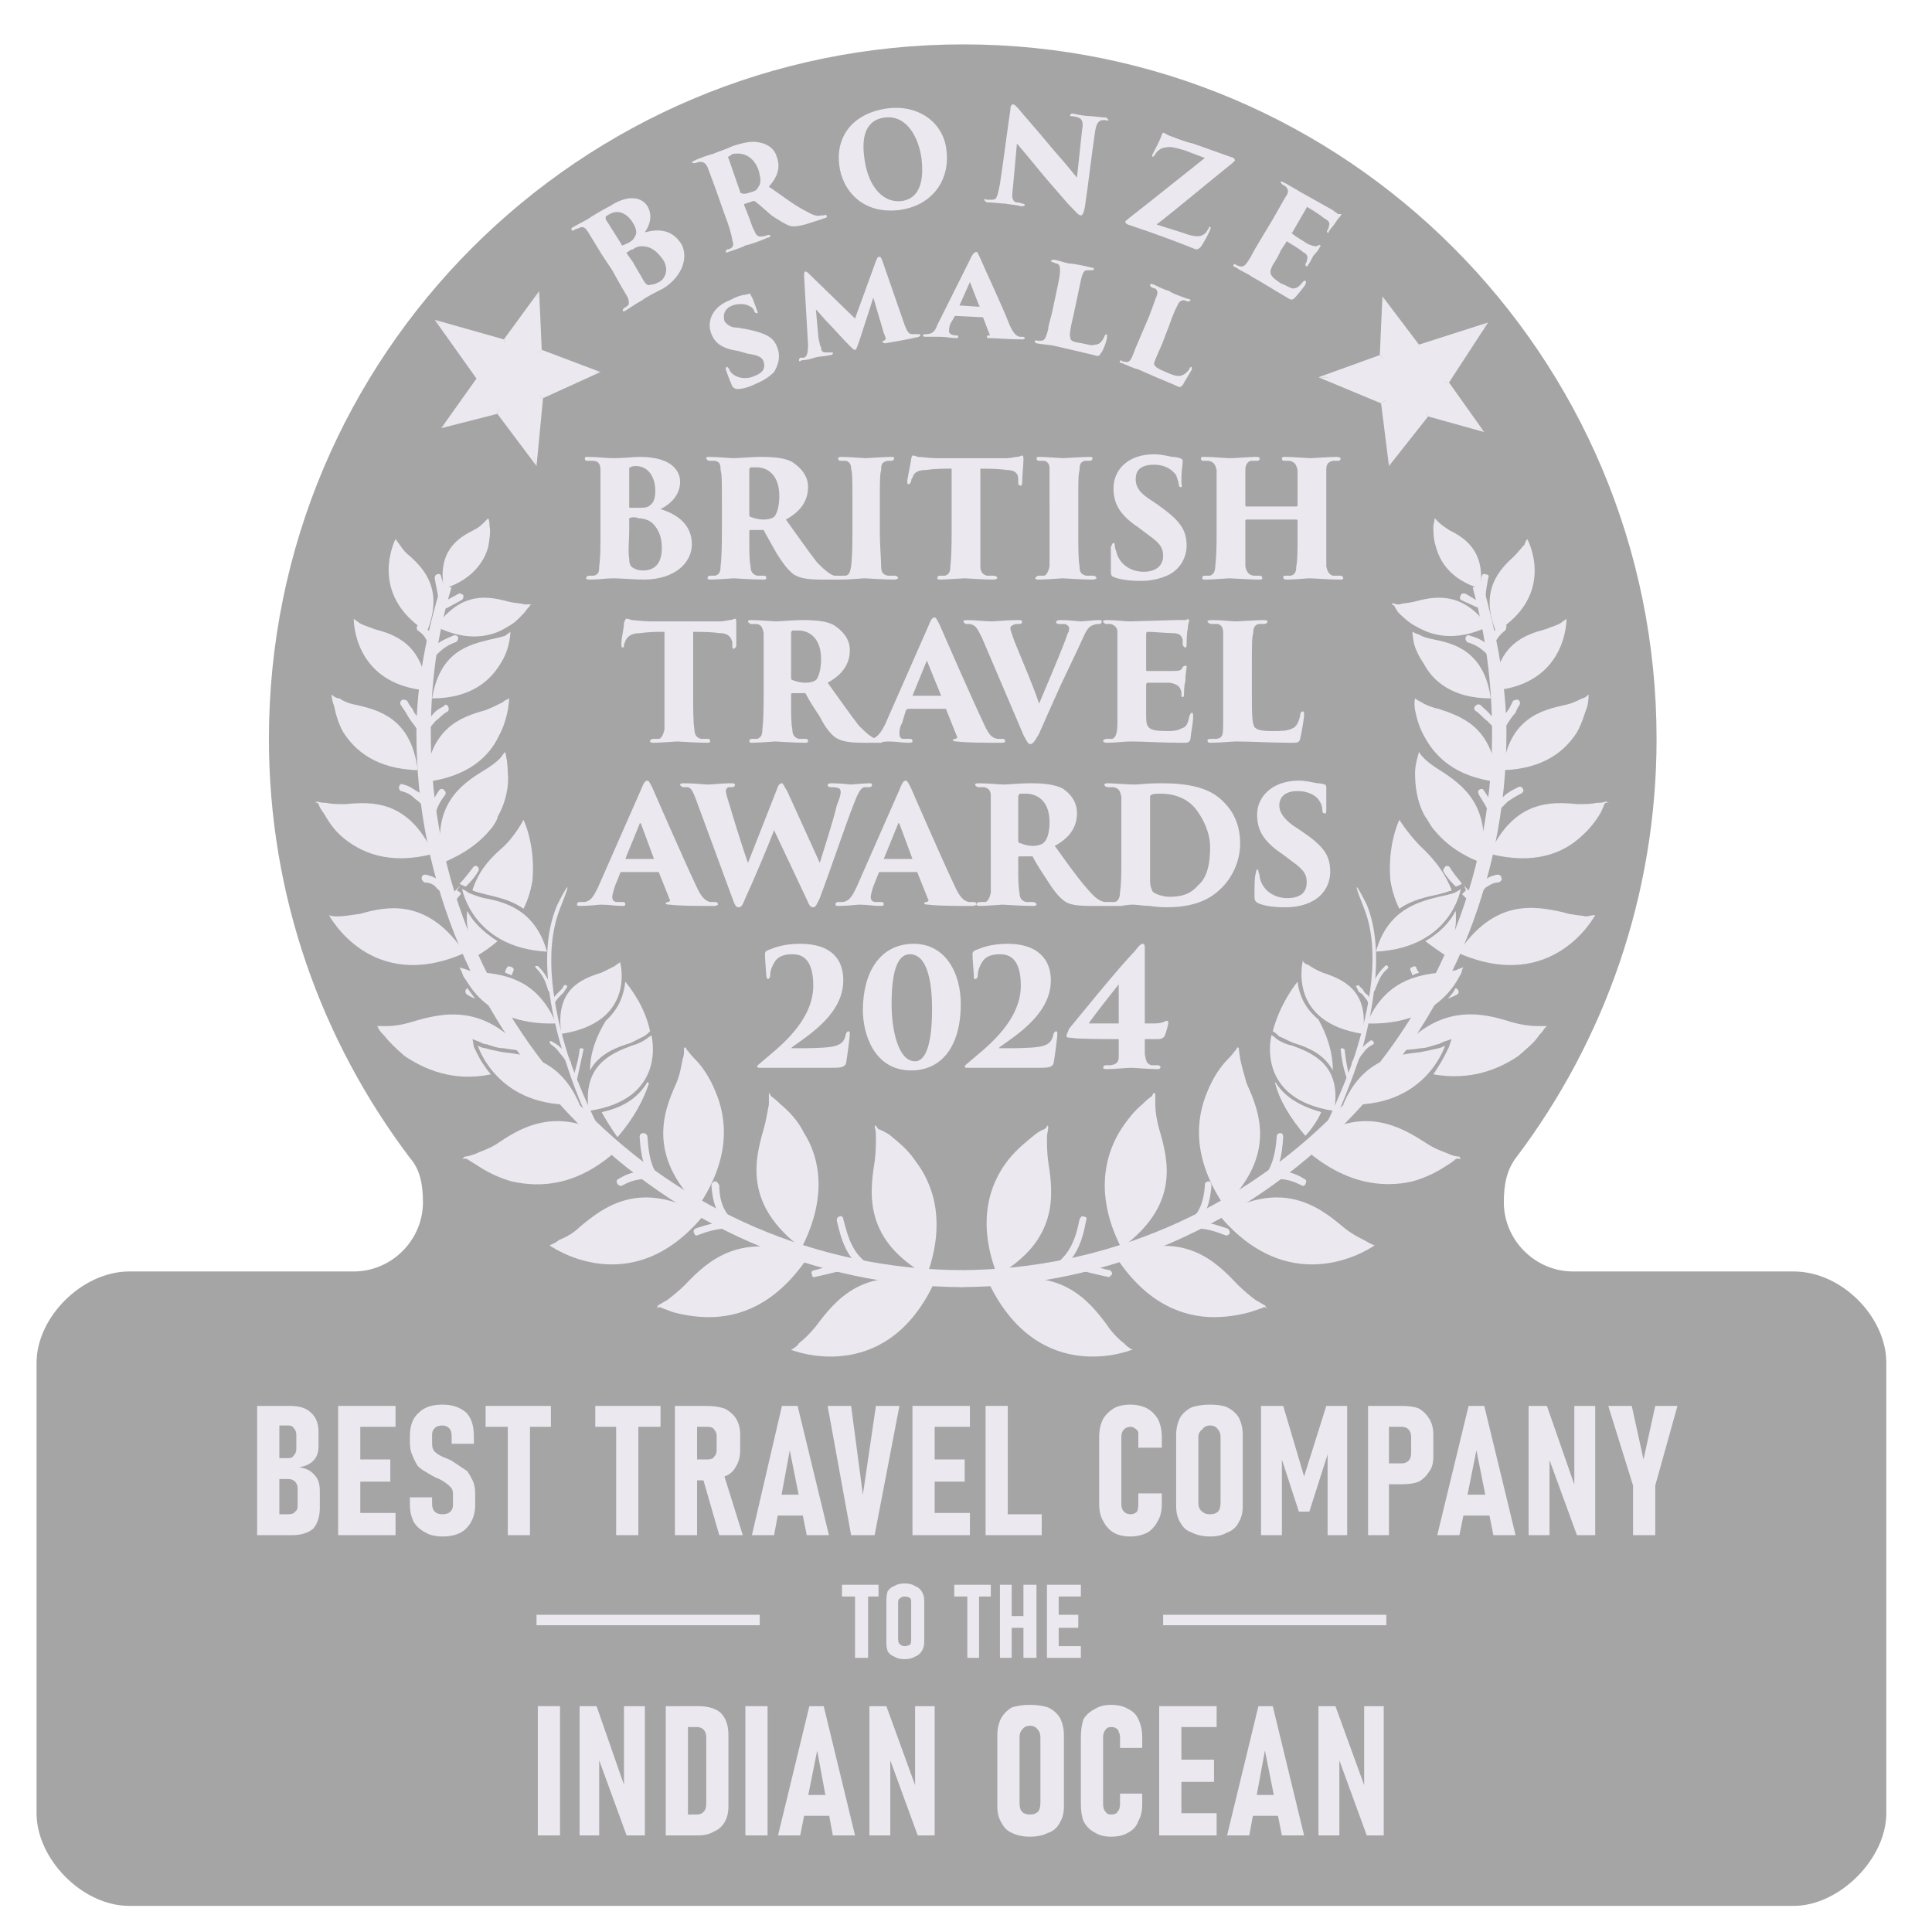 <svg xmlns="http://www.w3.org/2000/svg" viewBox="0 -1 148 148" width="148" height="148"><title>a09_sml_brz</title><style>		.s0 { fill: #a5a5a5 } 		.s1 { fill: #ece8ef;stroke: #ece8ef;stroke-miterlimit:3.864;stroke-width: .8 } 		.s2 { fill: #ece8ef } 		.s3 { fill: none;stroke: #ece8ef;stroke-miterlimit:10;stroke-width: .8 } 	</style><g id="Layer 1"><g id="&lt;Group&gt;"><path id="&lt;Path&gt;" class="s0" d="m120.5 96.4h16.9c3.7 0 7.1 3.5 7.1 7v34.5c0 3.5-3.6 7.1-7.1 7.1h-127.5c-3.6 0-7.1-3.6-7.1-7.1v-34.5c0-3.5 3.5-7 7.1-7h17.2c2.9 0 5.3-2.4 5.3-5.3 0-1.3-0.2-2.5-1-3.4-6.8-9-10.8-20.1-10.8-32.1 0-29.4 23.8-53.2 53.2-53.2 29.3 0 53.1 23.8 53.1 53.2 0 12-4 23.1-10.7 32-0.8 1-1 2.2-1 3.5 0 2.9 2.4 5.3 5.3 5.3z"></path><path id="&lt;Path&gt;" class="s1" d="m73.7 96.7c-22.7-0.1-41.1-18.7-41.1-41.5 0-3.9 0.5-7.7 1.6-11.3-1.1 3.6-1.9 7.4-1.9 11.3 0 22.8 18.7 41.9 41.4 42"></path><path id="&lt;Path&gt;" class="s1" d="m73.6 96.7c22.7-0.1 41.1-18.7 41.1-41.5 0-3.9-0.5-7.7-1.5-11.3 1 3.6 1.8 7.4 1.8 11.3 0 22.8-18.7 41.9-41.4 42"></path><path id="&lt;Path&gt;" fill-rule="evenodd" class="s2" d="m32.6 58.9c0.3-4.2 2.8-5 4.6-5.5 0.5-0.2 0.9-0.4 1.3-0.6 0.1-0.1 0.3-0.2 0.5-0.3 0 0 0 0.3-0.1 0.9-0.1 0.5-0.3 1.3-0.7 2-0.7 1.5-2.3 3.1-5.6 3.5z"></path><path id="&lt;Compound Path&gt;" class="s2" d="m35 67.2l0.3 0.2v0.1q-0.2 0.2-0.4 0.5c-0.2 0.1-0.3 0.1-0.4 0-0.1-0.1-0.1-0.3 0-0.4q0.4-0.4 0.7-0.7c0 0 0 0 0.1-0.1zm1.2-1.7c0.1-0.2 0.3-0.2 0.4-0.1 0.1 0.1 0.1 0.3 0 0.4-0.3 0.5-0.6 0.8-0.9 1.1h-0.1l-0.4-0.2c0.4-0.4 0.6-0.7 1-1.2z"></path><path id="&lt;Compound Path&gt;" fill-rule="evenodd" class="s2" d="m46.1 84.2c1.9-0.4 2.9-1.3 3.5-2.3l0.1 0.1c-0.4 1.2-1.1 2.6-2.4 4.1q-0.7-1-1.2-1.9zm1.8-10c0.4 0.5 1.5 1.9 1.9 3.8-0.1 0.1-0.3 0.3-0.5 0.4-0.2 0.1-0.6 0.3-1 0.5-1 0.3-2.4 0.8-3.1 2.1 0-1.5 0.6-2.8 1.2-3.8 1.1-1 1.4-2.1 1.5-3z"></path><path id="&lt;Path&gt;" class="s2" d="m46.1 84.2c1.9-0.4 2.9-1.3 3.5-2.3l0.1 0.1c-0.4 1.2-1.1 2.6-2.4 4.1q-0.7-1-1.2-1.9z"></path><path id="&lt;Path&gt;" fill-rule="evenodd" class="s2" d="m47.6 86.8c-3.2 3.1-6.2 3.2-8.4 2.7-1.1-0.3-2-0.8-2.6-1.2q-0.5-0.3-0.8-0.5c-0.2-0.1-0.4 0-0.4 0l0.2-0.2c0.2 0 0.5-0.1 0.8-0.2 0.4-0.2 1.1-0.4 1.7-0.8 1.6-1.1 3.8-2.4 6.9-1.3l0.1 0.2 0.9 0.7 0.3-0.2q0.6 0.3 1.3 0.8z"></path><path id="&lt;Path&gt;" class="s2" d="m37.6 81.3c-2.9 0.6-5.1-0.4-6.6-1.4-0.7-0.6-1.2-1.1-1.6-1.6q-0.3-0.3-0.4-0.5-0.1-0.2-0.1-0.2c0.2 0 0.5 0 0.8 0 0.5 0 1.1-0.1 1.8-0.3 2.3-0.7 5.5-1.5 8.7 2.3-0.6-0.2-1.1-0.2-1.6-0.3-0.5 0-1-0.2-1.3-0.3-0.2 0-0.4-0.1-0.6-0.2l-0.5-0.2 0.1 0.6c0 0 0.1 0.2 0.3 0.6 0.2 0.4 0.5 0.9 1 1.5z"></path><path id="&lt;Compound Path&gt;" fill-rule="evenodd" class="s2" d="m38.1 71.1q-0.7 0.6-1.7 1.2c-0.5-1.3-0.7-2.5-0.6-3.5 0.4 0.8 1.2 1.6 2.3 2.3zm2.7-4.8c-0.1 0.7-0.3 1.5-0.7 2.3-1-0.7-2.1-0.9-2.9-1.1-0.4-0.1-0.8-0.2-1-0.3 0.4-1.3 1.3-2.2 2.2-2.9 0.5 0.7 1.3 1.4 2.4 2z"></path><path id="&lt;Path&gt;" class="s2" d="m38.1 71.1q-0.7 0.6-1.7 1.2c-0.5-1.3-0.7-2.5-0.6-3.5 0.4 0.8 1.2 1.6 2.3 2.3z"></path><path id="&lt;Path&gt;" class="s2" d="m40.8 66.3c-0.1 0.7-0.3 1.5-0.7 2.3-1-0.7-2.1-0.9-2.9-1.1-0.4-0.1-0.8-0.2-1-0.3 0.4-1.3 1.1-2.2 2.1-3.1 1.1-0.9 1.8-2.3 1.8-2.3 0 0 0.9 1.8 0.7 4.5z"></path><path id="&lt;Path&gt;" class="s2" d="m35.6 72c-7.2 3.2-10.4-2.9-10.4-2.9 0.2 0.1 0.5 0.1 0.7 0.1 0.4 0 1-0.1 1.7-0.2 2.1-0.6 5.2-1.2 8 3z"></path><path id="&lt;Path&gt;" class="s2" d="m38.7 56.6c0.1 0.4 0.2 1 0.2 1.6 0.1 0.9-0.1 2.2-0.8 3.4 0.1 0-0.3 0.7-0.5 0.9-0.8 1-2 1.9-3.7 2.6-0.9-4.4 1.4-6 3.2-7.1 0.5-0.3 0.9-0.6 1.2-0.9 0.1-0.1 0.2-0.3 0.4-0.5z"></path><path id="&lt;Path&gt;" fill-rule="evenodd" class="s2" d="m33.2 64.4c-3.4 0.9-5.6-0.1-7-1.3-0.7-0.6-1.1-1.3-1.4-1.8q-0.3-0.4-0.4-0.7c-0.1-0.2-0.3-0.1-0.3-0.1l0.2-0.1c0.3 0.1 0.5 0.1 0.7 0.1 0.4 0.1 0.9 0.1 1.5 0.1 2-0.2 4.8-0.3 6.7 3.8z"></path><path id="&lt;Path&gt;" class="s2" d="m32 58c-3.2-0.1-4.8-1.5-5.7-2.9-0.4-0.7-0.6-1.5-0.7-2-0.2-0.5-0.2-0.9-0.2-0.9 0.2 0.2 0.4 0.3 0.6 0.3 0.3 0.2 0.7 0.4 1.3 0.5 1.7 0.4 4.2 1 4.7 5z"></path><path id="&lt;Path&gt;" fill-rule="evenodd" class="s2" d="m33.1 52.5c0.6-3.6 2.8-4.1 4.4-4.5 0.5-0.1 0.9-0.2 1.2-0.3 0.1-0.1 0.3-0.2 0.4-0.3 0 0 0 0.3-0.1 0.8-0.1 0.5-0.3 1.1-0.7 1.7-0.8 1.3-2.3 2.6-5.2 2.6z"></path><path id="&lt;Path&gt;" class="s2" d="m32.7 51.9c-5.7-0.5-5.6-5.5-5.6-5.5 0.1 0.1 0.3 0.2 0.4 0.3 0.3 0.2 0.7 0.3 1.2 0.5 1.5 0.4 3.7 1.1 4 4.7z"></path><path id="&lt;Path&gt;" class="s2" d="m32.7 47.4c-4.6-2.9-2.4-7.1-2.4-7.1 0.1 0.1 0.2 0.3 0.3 0.4 0.2 0.3 0.4 0.6 0.8 0.9 1.1 1 2.6 2.6 1.3 5.8z"></path><path id="&lt;Path&gt;" class="s2" d="m33.4 47c2-2.8 4.1-2.3 5.6-1.9 0.4 0.1 0.8 0.1 1.2 0.2 0.1 0 0.3 0 0.5 0q0.1 0 0.1 0c0 0-0.2 0-0.2 0.1q-0.2 0.2-0.4 0.5c-0.3 0.3-0.7 0.8-1.3 1.1-1.2 0.8-3.1 1.2-5.5 0z"></path><path id="&lt;Path&gt;" class="s2" d="m37.4 38.7c0.1 0.2 0.1 0.5 0.1 0.6 0.1 0.4 0 1-0.1 1.6-0.3 1.1-1.2 2.5-3.4 3.2-0.5-2.9 1.1-3.9 2.3-4.5 0.4-0.2 0.6-0.4 0.8-0.6 0.1-0.1 0.2-0.2 0.3-0.3z"></path><path id="&lt;Path&gt;" class="s2" d="m53.5 91.4c-3.9-3.9-2.7-7.2-1.7-9.4 0.3-0.7 0.4-1.4 0.5-1.9 0.1-0.2 0.1-0.5 0.1-0.8 0.2-0.2 0.1 0.1 0.3 0.2q0.2 0.3 0.6 0.7c0.5 0.5 1.1 1.4 1.5 2.4 0.9 2.1 1.2 5.1-1.3 8.8z"></path><path id="&lt;Path&gt;" class="s2" d="m53.9 92.1c-5.6 6.8-11.8 2.3-11.8 2.3 0.2-0.1 0.5-0.2 0.7-0.4 0.5-0.2 1.1-0.5 1.6-1 1.9-1.6 4.7-3.7 9.5-0.9z"></path><path id="&lt;Path&gt;" class="s2" d="m61.4 94.6c-4.4-3.3-3.6-6.7-2.9-9.1 0.2-0.7 0.3-1.4 0.4-1.9 0-0.2 0-0.5 0-0.8 0.1-0.2 0 0 0.2 0.2q0.3 0.2 0.7 0.6c0.6 0.5 1.3 1.2 1.8 2.2 1.2 1.9 1.8 4.9-0.2 8.8z"></path><path id="&lt;Path&gt;" fill-rule="evenodd" class="s2" d="m61.9 95.3c-2.5 3.7-5.3 4.6-7.6 4.6-1.1 0-2.1-0.2-2.8-0.4q-0.5-0.2-0.8-0.3c-0.3-0.2-0.4 0.1-0.4 0.1l0.1-0.3c0.2-0.1 0.5-0.3 0.7-0.4 0.4-0.3 0.9-0.7 1.4-1.2 1.7-1.8 4.3-4.2 9.4-2.1z"></path><path id="&lt;Path&gt;" class="s2" d="m54.8 89.5c0.1 0 0.2 0.1 0.3 0.3 0 1.4 0.5 2.5 1.7 3.1 0.2 0 0.2 0.2 0.1 0.3 0 0.2-0.2 0.2-0.3 0.2-1.5-0.7-2-2-2.1-3.6 0-0.1 0.1-0.3 0.3-0.3z"></path><path id="&lt;Path&gt;" class="s2" d="m53.2 93.5c-0.1-0.1-0.1-0.3 0.1-0.4 0.9-0.3 1.6-0.5 2.6-0.5 0.1 0 0.2 0.1 0.3 0.2 0 0.2-0.1 0.3-0.3 0.3-0.9 0-1.6 0.2-2.4 0.5-0.2 0.1-0.3 0-0.3-0.1z"></path><path id="&lt;Path&gt;" class="s2" d="m49.3 85.8c0.1 0 0.3 0.1 0.3 0.3 0.1 1.3 0.2 2.2 1 3.3 0.1 0.1 0.1 0.3 0 0.4-0.1 0-0.3 0-0.4-0.1-0.9-1.1-1.1-2.1-1.2-3.6 0-0.2 0.1-0.3 0.3-0.3z"></path><path id="&lt;Path&gt;" class="s2" d="m47.3 89.7c-0.1-0.2-0.1-0.3 0.1-0.4 0.8-0.5 1.5-0.6 2.5-0.6 0.1 0 0.2 0.1 0.2 0.3 0 0.1-0.1 0.3-0.2 0.3-0.9 0-1.5 0.1-2.2 0.5-0.2 0.1-0.3 0-0.4-0.1z"></path><path id="&lt;Compound Path&gt;" class="s2" d="m38.7 73.5q0-0.1 0.1-0.3c0.1-0.2 0.2-0.2 0.4-0.1 0.1 0 0.2 0.2 0.1 0.3l-0.1 0.3q-0.3-0.1-0.5-0.2z"></path><path id="&lt;Path&gt;" class="s2" d="m38.7 73.5q0-0.1 0.1-0.3c0.1-0.2 0.2-0.2 0.4-0.1 0.1 0 0.2 0.2 0.1 0.3l-0.1 0.3q-0.3-0.1-0.5-0.2z"></path><path id="&lt;Path&gt;" class="s2" d="m35.8 74.7q0.3 0.4 0.6 0.8-0.3-0.1-0.6-0.3c-0.2-0.1-0.2-0.4 0-0.5z"></path><path id="&lt;Path&gt;" class="s2" d="m33.5 67.1c-0.2-0.3-0.5-0.5-1-0.5-0.1-0.1-0.2-0.2-0.2-0.3 0-0.2 0.1-0.3 0.3-0.3 0.5 0.1 0.9 0.3 1.2 0.6q0.2 0.2 0.5 0.5 0.2 0.2 0.4 0.5c0.1 0.2 0.1 0.3 0 0.4-0.2 0.1-0.3 0.1-0.4 0q-0.2-0.3-0.4-0.5-0.2-0.3-0.4-0.4z"></path><path id="&lt;Path&gt;" class="s2" d="m30.7 59.6c-0.1-0.1-0.2-0.2-0.1-0.4 0-0.1 0.2-0.2 0.3-0.1 0.5 0.1 0.8 0.4 1.2 0.6 0.3 0.3 0.6 0.6 1 0.9 0.1 0.1 0.1 0.3 0 0.4-0.1 0.1-0.3 0.2-0.4 0-0.3-0.3-0.6-0.6-0.9-0.8-0.3-0.3-0.6-0.5-1.1-0.6z"></path><path id="&lt;Path&gt;" class="s2" d="m34 59.5c0.1 0.1 0.2 0.2 0.1 0.4-0.4 0.5-0.6 0.9-0.8 1.6-0.1 0.1-0.2 0.2-0.4 0.1-0.1 0-0.2-0.1-0.1-0.3 0.2-0.7 0.4-1.1 0.8-1.7 0.1-0.2 0.3-0.2 0.4-0.1z"></path><path id="&lt;Path&gt;" class="s2" d="m34 53.1c0.1-0.2 0.3-0.1 0.3 0 0.1 0.1 0.1 0.3 0 0.4-0.4 0.2-0.6 0.5-0.9 0.7-0.2 0.2-0.4 0.5-0.7 0.8-0.2 0.1-0.3 0.1-0.4 0-0.1-0.1-0.1-0.3 0-0.4 0.3-0.3 0.5-0.6 0.8-0.8 0.2-0.3 0.5-0.5 0.9-0.7z"></path><path id="&lt;Path&gt;" class="s2" d="m31.1 53.6q-0.2-0.3-0.4-0.6c-0.1-0.2 0-0.3 0.1-0.4 0.2 0 0.3 0 0.4 0.1q0.2 0.4 0.4 0.6 0.1 0.3 0.3 0.5c0.2 0.3 0.5 0.7 0.7 1.1 0.1 0.2 0 0.3-0.1 0.4-0.2 0.1-0.3 0-0.4-0.1-0.2-0.5-0.5-0.8-0.7-1.1q-0.2-0.3-0.3-0.5z"></path><path id="&lt;Path&gt;" class="s2" d="m35.1 47.8c0 0.1 0 0.3-0.2 0.4-0.6 0.2-1 0.5-1.5 1-0.2 0.1-0.3 0.1-0.4 0-0.1-0.1-0.2-0.3 0-0.4 0.5-0.6 1-0.8 1.7-1.1 0.2-0.1 0.3 0 0.4 0.1z"></path><path id="&lt;Path&gt;" class="s2" d="m32 46.9c0.1-0.1 0.2-0.1 0.4 0 0.5 0.4 0.8 0.8 1 1.5 0.1 0.1 0 0.3-0.2 0.3-0.1 0.1-0.2 0-0.3-0.1-0.2-0.6-0.4-1-0.9-1.3-0.1-0.1-0.1-0.3 0-0.4z"></path><path id="&lt;Path&gt;" class="s2" d="m35.5 44.6c0 0.2 0 0.3-0.2 0.4l-1.1 0.6c-0.1 0-0.3 0-0.3-0.2-0.1-0.1-0.1-0.3 0.1-0.3l1.1-0.6c0.1-0.1 0.3 0 0.4 0.1z"></path><path id="&lt;Path&gt;" class="s2" d="m33.5 43c0.1-0.1 0.3 0 0.3 0.2 0.2 0.6 0.3 1 0.3 1.7 0 0.2-0.1 0.3-0.2 0.3-0.2 0-0.3-0.1-0.3-0.3-0.1-0.6-0.2-1-0.3-1.6 0-0.2 0.1-0.3 0.2-0.3z"></path><path id="&lt;Path&gt;" class="s2" d="m42.9 68.6c-1.3 3.3-0.5 7.7 0.6 11.2 1 2.9 2.2 5.3 2.6 6l-0.1 0.1-0.7-0.6c-0.2-0.4-1.4-2.9-2.3-6.1-1-3.4-1.7-7.7-0.3-10.9 0 0 1.6-3.2 0.2 0.3z"></path><path id="&lt;Path&gt;" class="s2" d="m49.9 78.3c0 0 1.3 4.9-4.8 5.8-0.5-3.5 1.7-4.4 3.3-5 0.4-0.1 0.8-0.3 1.1-0.5 0.1-0.1 0.3-0.2 0.4-0.3z"></path><path id="&lt;Path&gt;" class="s2" d="m44.4 83.6c-6.3 0.4-7.8-4.5-7.8-4.5 0.2 0.1 0.4 0.2 0.6 0.2 0.3 0.1 0.8 0.2 1.3 0.3 1.8 0.2 4.4 0.5 5.9 4z"></path><path id="&lt;Path&gt;" class="s2" d="m47.5 72.7c0 0 1.3 4.6-4.5 5.5-0.5-3.4 1.5-4.2 3.1-4.7 0.4-0.2 0.8-0.4 1-0.5 0.1-0.1 0.3-0.2 0.4-0.3z"></path><path id="&lt;Path&gt;" class="s2" d="m42.6 77.4c-3 0.1-4.8-0.9-5.9-2-0.6-0.6-0.9-1.2-1.2-1.6q-0.1-0.3-0.2-0.5-0.1-0.2-0.1-0.2c0.2 0.1 0.4 0.1 0.6 0.2 0.3 0.1 0.8 0.2 1.3 0.2 1.7 0.2 4.1 0.6 5.5 3.9z"></path><path id="&lt;Path&gt;" class="s2" d="m41.9 71.9c-5.7-0.3-6.5-4.8-6.5-4.8 0.2 0.1 0.4 0.2 0.5 0.3 0.3 0.1 0.7 0.3 1.2 0.4 1.6 0.3 3.9 0.9 4.8 4.1z"></path><path id="&lt;Path&gt;" class="s2" d="m44.5 79.3q0.2 0 0.2 0.1c-0.2 0.9-0.3 1.4-0.5 2.3q-0.1 0.1-0.2 0.1-0.1 0-0.1-0.2c0.2-0.8 0.4-1.3 0.5-2.2q0-0.1 0.1-0.1z"></path><path id="&lt;Path&gt;" class="s2" d="m42.2 79q-0.1-0.1-0.1-0.2 0.1-0.1 0.2 0c0.4 0.2 0.6 0.4 0.8 0.6 0.2 0.3 0.4 0.6 0.6 0.9q0.1 0.2 0 0.2-0.1 0.1-0.2 0c-0.2-0.3-0.4-0.6-0.6-0.8-0.2-0.3-0.4-0.5-0.7-0.7z"></path><path id="&lt;Path&gt;" class="s2" d="m43 74.8q0.1-0.1 0.2-0.3 0.1-0.1 0.2 0 0.1 0 0 0.2-0.1 0.1-0.2 0.3-0.1 0.1-0.2 0.2c-0.2 0.2-0.3 0.3-0.5 0.6q0 0.1-0.1 0-0.2 0-0.1-0.2c0.1-0.2 0.3-0.4 0.4-0.5q0.1-0.1 0.3-0.3z"></path><path id="&lt;Path&gt;" class="s2" d="m41 73q0.1 0 0.2 0c0.6 0.6 0.8 1 1.1 1.8q0 0.1-0.1 0.2-0.1 0-0.2-0.1c-0.2-0.7-0.4-1.2-0.9-1.7q-0.1-0.1-0.1-0.2z"></path><g id="&lt;Clip Group&gt;"><path id="&lt;Path&gt;" class="s2" d="m38.6 25l0.6 2.8-5.9-4.3z"></path><path id="&lt;Path&gt;" class="s2" d="m41.5 25.8l-2.3 2 2.1-6.5z"></path><path id="&lt;Path&gt;" class="s2" d="m38.6 25l0.6 2.8 2.1-6.5z"></path><path id="&lt;Path&gt;" class="s2" d="m41.5 25.8l-2.3 2 6.8-0.3z"></path><path id="&lt;Path&gt;" class="s2" d="m46 27.5l-6.8 0.3 2.4 1.7z"></path><path id="&lt;Path&gt;" class="s2" d="m41.6 29.5l-2.4-1.7 1.9 6.9z"></path><path id="&lt;Path&gt;" class="s2" d="m41.1 34.7l-1.9-6.9-1.1 2.9z"></path><path id="&lt;Path&gt;" class="s2" d="m38.1 30.7l1.1-2.9-5.4 4z"></path><path id="&lt;Path&gt;" class="s2" d="m33.8 31.8l5.4-4-2.7 0.2z"></path><path id="&lt;Path&gt;" class="s2" d="m36.5 28l2.7-0.2-5.9-4.3z"></path><path id="&lt;Path&gt;" class="s2" d="m40.9 34l0.3-4.7 4.4-1.8-4.4-1.4 0.1-4.5-2.7 3.7-4.9-1.5 2.9 4.2-2.6 3.7 4.2-1.4z"></path></g><g id="&lt;Clip Group&gt;"><path id="&lt;Path&gt;" class="s2" d="m111 28.3l-2.9-0.2 5.9-4.4z"></path><path id="&lt;Path&gt;" class="s2" d="m109.4 30.9l-1.3-2.8 5.6 4z"></path><path id="&lt;Path&gt;" class="s2" d="m111 28.3l-2.9-0.2 5.6 4z"></path><path id="&lt;Path&gt;" class="s2" d="m109.4 30.9l-1.3-2.8-1.7 6.6z"></path><path id="&lt;Path&gt;" class="s2" d="m106.4 34.7l1.7-6.6-2.3 1.8z"></path><path id="&lt;Path&gt;" class="s2" d="m105.8 29.9l2.3-1.8-7.1-0.2z"></path><path id="&lt;Path&gt;" class="s2" d="m101 27.9l7.1 0.2-2.4-1.9z"></path><path id="&lt;Path&gt;" class="s2" d="m105.7 26.2l2.4 1.9-2.2-6.4z"></path><path id="&lt;Path&gt;" class="s2" d="m105.9 21.7l2.2 6.4 0.6-2.7z"></path><path id="&lt;Path&gt;" class="s2" d="m108.7 25.4l-0.6 2.7 5.9-4.4z"></path><path id="&lt;Path&gt;" class="s2" d="m101.7 27.9l4.4 1.7 0.4 4.7 2.7-3.7 4.2 1.3-2.7-3.6 2.9-4.3-4.9 1.6-2.7-3.6 0.1 4.4z"></path></g><path id="&lt;Path&gt;" class="s2" d="m71 96.7c-4.8-2.7-4.4-6.2-4-8.7 0.1-0.7 0.1-1.4 0.1-1.9 0-0.2 0-0.5-0.1-0.8 0.1-0.2 0.1 0 0.3 0.2q0.3 0.1 0.8 0.4c0.6 0.5 1.4 1.1 2 2 1.4 1.8 2.4 4.7 0.9 8.8z"></path><path id="&lt;Path&gt;" class="s2" d="m60.6 102.4c0.2-0.1 0.5-0.3 0.6-0.5 0.4-0.3 0.9-0.8 1.3-1.3 1.5-2 3.7-4.8 9-3.2-3.8 7.9-10.9 5-10.9 5z"></path><path id="&lt;Path&gt;" class="s2" d="m64.3 92.2c0.1-0.1 0.3 0 0.3 0.2 0.4 1.5 0.7 2.6 2 3.5 0.1 0.1 0.1 0.3 0 0.4-0.1 0.1-0.2 0.2-0.3 0.1-1.4-1-1.8-2.2-2.2-3.9 0-0.2 0.1-0.3 0.2-0.3z"></path><path id="&lt;Path&gt;" class="s2" d="m62.5 96.8c-0.2 0.1-0.3 0-0.3-0.2-0.1-0.1 0-0.3 0.2-0.3 0.5-0.1 0.9-0.3 1.4-0.4 0.4-0.1 0.8-0.1 1.4-0.2 0.1 0 0.2 0.1 0.3 0.3 0 0.1-0.1 0.3-0.3 0.3-0.5 0-1 0.1-1.4 0.2-0.4 0.1-0.8 0.2-1.3 0.3z"></path><path id="&lt;Path&gt;" fill-rule="evenodd" class="s2" d="m114.7 58.9c-0.3-4.2-2.7-5-4.5-5.6-0.5-0.1-1-0.3-1.3-0.5-0.2-0.1-0.4-0.2-0.5-0.3 0 0-0.1 0.3 0 0.9 0.1 0.5 0.3 1.3 0.7 2 0.8 1.5 2.3 3.1 5.6 3.5z"></path><path id="&lt;Compound Path&gt;" class="s2" d="m112.3 67.2l-0.2-0.5c0.1 0.2 0.1 0.2 0.1 0.2q0.3 0.3 0.7 0.7c0.1 0.1 0.1 0.3 0 0.4-0.1 0.1-0.3 0.1-0.4 0q-0.3-0.3-0.5-0.5l0.1-0.1zm-1.2-1.7c0.3 0.5 0.6 0.8 0.9 1.2l-0.4 0.2h-0.1c-0.3-0.3-0.6-0.6-0.9-1.1-0.1-0.1 0-0.3 0.1-0.4 0.1-0.1 0.3-0.1 0.4 0.1z"></path><path id="&lt;Compound Path&gt;" fill-rule="evenodd" class="s2" d="m101.2 84.2q-0.4 0.9-1.2 1.8c-1.2-1.4-2-2.8-2.3-4v-0.1c0.6 1 1.7 1.8 3.5 2.3zm-1.8-10c0.1 0.9 0.5 2 1.6 2.9 0.6 1.1 1.1 2.4 1.1 3.9-0.7-1.3-2-1.8-3-2.1-0.5-0.2-0.8-0.4-1.1-0.5-0.1-0.1-0.3-0.3-0.5-0.4 0.5-1.9 1.5-3.3 1.9-3.8z"></path><path id="&lt;Path&gt;" class="s2" d="m101.2 84.2c-1.8-0.5-2.9-1.3-3.5-2.3v0.1c0.3 1.2 1.1 2.6 2.3 4q0.8-0.9 1.2-1.8z"></path><path id="&lt;Path&gt;" fill-rule="evenodd" class="s2" d="m99.7 86.8c3.3 3 6.3 3.2 8.5 2.7 1.1-0.3 2-0.8 2.6-1.2q0.5-0.3 0.7-0.5c0.2-0.1 0.4 0 0.4 0l-0.1-0.2c-0.3 0-0.6-0.1-0.8-0.2-0.5-0.2-1.1-0.4-1.7-0.8-1.7-1.1-3.9-2.4-6.9-1.3l-0.1 0.2-0.9 0.7-0.4-0.2q-0.6 0.3-1.3 0.8z"></path><path id="&lt;Path&gt;" class="s2" d="m109.8 81.3c2.9 0.5 5-0.4 6.5-1.4 0.7-0.6 1.3-1.1 1.6-1.6q0.3-0.3 0.4-0.5 0.2-0.2 0.2-0.2c-0.3 0-0.6 0-0.8 0-0.5 0-1.2-0.1-1.9-0.3-2.2-0.7-5.4-1.5-8.6 2.2 0.5-0.1 1.1-0.1 1.6-0.2 0.5 0 0.9-0.2 1.3-0.3 0.1 0 0.3-0.1 0.5-0.2l0.6-0.2-0.2 0.6c0 0-0.1 0.2-0.3 0.6-0.2 0.4-0.5 0.9-0.9 1.5z"></path><path id="&lt;Compound Path&gt;" fill-rule="evenodd" class="s2" d="m109.2 71.1c1.2-0.7 1.9-1.5 2.3-2.3 0.1 1-0.1 2.1-0.6 3.5q-0.9-0.6-1.7-1.2zm-2.7-4.8c1.2-0.6 2-1.3 2.5-2.1 0.8 0.8 1.7 1.7 2.2 3-0.3 0.1-0.6 0.2-1 0.3-0.9 0.2-2 0.4-3 1.1-0.4-0.8-0.6-1.6-0.7-2.3z"></path><path id="&lt;Path&gt;" class="s2" d="m109.2 71.1q0.8 0.6 1.7 1.2c0.5-1.4 0.7-2.5 0.6-3.5-0.4 0.8-1.1 1.6-2.3 2.3z"></path><path id="&lt;Path&gt;" class="s2" d="m106.5 66.3c0.1 0.7 0.3 1.5 0.7 2.3 1-0.7 2.1-0.9 3-1.1 0.4-0.1 0.7-0.2 1-0.3-0.5-1.3-1.2-2.2-2.1-3.1-1.1-1-1.9-2.3-1.9-2.3 0 0-0.9 1.8-0.7 4.5z"></path><path id="&lt;Path&gt;" class="s2" d="m111.7 72c7.3 3.2 10.5-2.9 10.5-2.9-0.3 0-0.5 0.1-0.7 0.1-0.5-0.1-1.1-0.1-1.7-0.3-2.2-0.5-5.3-1.1-8.1 3.1z"></path><path id="&lt;Path&gt;" class="s2" d="m108.7 56.6c-0.1 0.4-0.3 1-0.3 1.6 0 0.9 0.1 2.2 0.8 3.4 0-0.1 0.4 0.7 0.6 0.9 0.8 1 1.9 1.9 3.7 2.6 0.8-4.4-1.5-6-3.2-7.1-0.5-0.3-0.9-0.6-1.2-0.9-0.1-0.1-0.3-0.3-0.4-0.5z"></path><path id="&lt;Path&gt;" fill-rule="evenodd" class="s2" d="m114.1 64.4c3.5 0.9 5.7-0.1 7-1.3 0.7-0.6 1.2-1.3 1.5-1.8q0.2-0.4 0.3-0.7c0.1-0.2 0.4-0.1 0.4-0.1l-0.3-0.1c-0.2 0.1-0.5 0.1-0.7 0.1-0.4 0.1-0.9 0.1-1.5 0.1-2-0.2-4.8-0.3-6.7 3.8z"></path><path id="&lt;Path&gt;" class="s2" d="m115.1 58c3.2-0.1 4.8-1.5 5.7-2.9 0.4-0.7 0.6-1.5 0.8-2 0.1-0.5 0.1-0.9 0.1-0.9-0.2 0.2-0.4 0.3-0.5 0.3-0.4 0.2-0.8 0.4-1.3 0.5-1.8 0.4-4.3 1-4.8 5z"></path><path id="&lt;Path&gt;" fill-rule="evenodd" class="s2" d="m114.2 52.5c-0.5-3.6-2.8-4.2-4.3-4.5-0.5-0.1-0.9-0.2-1.2-0.4-0.1 0-0.3-0.1-0.5-0.2 0 0 0 0.3 0.1 0.8 0.1 0.5 0.4 1.1 0.8 1.7 0.7 1.3 2.2 2.6 5.1 2.6z"></path><path id="&lt;Path&gt;" class="s2" d="m114.4 51.9c5.7-0.5 5.6-5.5 5.6-5.5-0.1 0.1-0.3 0.2-0.4 0.3-0.3 0.2-0.7 0.3-1.2 0.5-1.5 0.4-3.7 1.1-4 4.7z"></path><path id="&lt;Path&gt;" class="s2" d="m114.6 47.4c4.7-2.9 2.4-7.1 2.4-7.1-0.1 0.1-0.2 0.3-0.2 0.4-0.2 0.2-0.5 0.6-0.8 0.9-1.1 1-2.7 2.6-1.4 5.8z"></path><path id="&lt;Path&gt;" class="s2" d="m114 47c-2-2.8-4.2-2.3-5.7-1.9-0.4 0.1-0.8 0.1-1.1 0.2-0.1 0-0.3 0-0.5-0.1q-0.1 0.1-0.1 0.1c0 0 0.1 0 0.2 0.1q0.1 0.2 0.3 0.5c0.3 0.3 0.8 0.8 1.4 1.1 1.2 0.7 3 1.2 5.5 0z"></path><path id="&lt;Path&gt;" class="s2" d="m109.9 38.7c0 0.2-0.1 0.5-0.1 0.6 0 0.4 0 1 0.2 1.6 0.3 1.1 1.1 2.5 3.4 3.2 0.4-2.9-1.2-3.9-2.4-4.5-0.3-0.2-0.6-0.4-0.8-0.6q-0.1-0.1-0.3-0.3z"></path><path id="&lt;Path&gt;" class="s2" d="m93.8 91.4c4-3.9 2.7-7.2 1.7-9.4-0.2-0.7-0.4-1.4-0.5-1.9 0-0.2-0.1-0.5-0.1-0.8-0.2-0.2-0.1 0.1-0.3 0.2q-0.2 0.3-0.6 0.7c-0.5 0.5-1.1 1.4-1.5 2.4-0.9 2.1-1.2 5.1 1.3 8.8z"></path><path id="&lt;Path&gt;" class="s2" d="m93.4 92.1c5.7 6.8 11.9 2.3 11.9 2.3-0.3-0.1-0.6-0.3-0.8-0.4-0.4-0.2-1-0.5-1.6-1-1.9-1.6-4.7-3.7-9.5-0.9z"></path><path id="&lt;Path&gt;" class="s2" d="m85.9 94.6c4.5-3.3 3.6-6.7 2.9-9.1-0.2-0.7-0.3-1.4-0.3-1.9 0-0.2 0-0.5 0-0.8-0.2-0.2-0.1 0-0.3 0.2q-0.3 0.2-0.7 0.6c-0.5 0.4-1.2 1.2-1.8 2.2-1.1 1.9-1.8 4.9 0.2 8.8z"></path><path id="&lt;Path&gt;" fill-rule="evenodd" class="s2" d="m85.5 95.3c2.4 3.7 5.3 4.6 7.5 4.6 1.1 0 2.1-0.2 2.8-0.4q0.6-0.2 0.9-0.3c0.2-0.2 0.4 0.1 0.4 0.1l-0.2-0.3c-0.2-0.1-0.5-0.3-0.7-0.4-0.4-0.3-0.9-0.7-1.4-1.2-1.7-1.8-4.2-4.3-9.3-2.1z"></path><path id="&lt;Path&gt;" class="s2" d="m92.6 89.5c-0.2 0-0.3 0.1-0.3 0.3-0.1 1.4-0.5 2.5-1.8 3.1-0.1 0-0.2 0.2-0.1 0.3 0.1 0.2 0.2 0.2 0.4 0.1 1.4-0.6 1.9-1.9 2-3.5 0-0.2-0.1-0.3-0.2-0.3z"></path><path id="&lt;Path&gt;" class="s2" d="m94.2 93.5c0-0.2 0-0.3-0.2-0.4-0.9-0.3-1.5-0.5-2.5-0.5-0.2-0.1-0.3 0.1-0.3 0.2 0 0.2 0.1 0.3 0.3 0.3 0.9 0 1.5 0.2 2.3 0.5 0.2 0.1 0.3 0 0.4-0.1z"></path><path id="&lt;Path&gt;" class="s2" d="m98.1 85.8c-0.2 0-0.3 0.1-0.3 0.3-0.1 1.3-0.3 2.2-1.1 3.3-0.1 0.1 0 0.3 0.1 0.3 0.1 0.1 0.2 0.1 0.4 0 0.8-1.1 1-2.1 1.1-3.6 0-0.2-0.1-0.3-0.2-0.3z"></path><path id="&lt;Path&gt;" class="s2" d="m100 89.7c0.1-0.2 0.1-0.3-0.1-0.4-0.8-0.5-1.4-0.6-2.4-0.6-0.2 0-0.3 0.1-0.3 0.3 0 0.1 0.1 0.3 0.3 0.3 0.9 0 1.4 0.1 2.2 0.5 0.1 0.1 0.3 0 0.3-0.1z"></path><path id="&lt;Compound Path&gt;" class="s2" d="m108.7 73.5q-0.3 0.1-0.5 0.2l-0.1-0.3c-0.1-0.1-0.1-0.3 0.1-0.3 0.1-0.1 0.3-0.1 0.3 0.1q0.1 0.2 0.2 0.3z"></path><path id="&lt;Path&gt;" class="s2" d="m108.7 73.5q-0.1-0.1-0.2-0.3c0-0.2-0.2-0.2-0.3-0.1-0.2 0-0.2 0.2-0.1 0.3l0.1 0.3q0.2-0.1 0.5-0.2z"></path><path id="&lt;Path&gt;" class="s2" d="m111.5 74.7q-0.2 0.4-0.6 0.8 0.3-0.1 0.7-0.3c0.2-0.1 0.2-0.4-0.1-0.5z"></path><path id="&lt;Path&gt;" class="s2" d="m113.8 67c0.3-0.2 0.6-0.4 1-0.4 0.2-0.1 0.3-0.2 0.2-0.4 0-0.1-0.1-0.2-0.3-0.2-0.5 0.1-0.9 0.3-1.2 0.6q-0.2 0.2-0.4 0.4-0.2 0.3-0.5 0.6c-0.1 0.2 0 0.3 0.1 0.4 0.1 0.1 0.3 0.1 0.4 0q0.2-0.3 0.3-0.5 0.2-0.3 0.4-0.5z"></path><path id="&lt;Path&gt;" class="s2" d="m116.5 59.8c0.2-0.1 0.2-0.2 0.2-0.3-0.1-0.2-0.2-0.3-0.4-0.2-0.4 0.2-0.8 0.4-1.1 0.7-0.3 0.2-0.6 0.5-1 0.9-0.1 0.1-0.1 0.2 0 0.3 0.1 0.2 0.2 0.2 0.4 0.1 0.3-0.3 0.6-0.6 0.9-0.9 0.3-0.2 0.6-0.4 1-0.6z"></path><path id="&lt;Path&gt;" class="s2" d="m113.3 59.5c-0.1 0.1-0.1 0.2 0 0.4 0.3 0.5 0.6 0.9 0.8 1.5 0 0.2 0.2 0.3 0.3 0.2 0.1 0 0.2-0.1 0.2-0.3-0.2-0.7-0.5-1.1-0.9-1.7-0.1-0.2-0.2-0.2-0.4-0.1z"></path><path id="&lt;Path&gt;" class="s2" d="m113.4 53c-0.2-0.1-0.3 0-0.4 0.1-0.1 0.1-0.1 0.3 0.1 0.4 0.3 0.2 0.5 0.5 0.8 0.7 0.2 0.2 0.5 0.5 0.8 0.8 0.1 0.1 0.3 0.1 0.4 0 0.1-0.1 0.1-0.3 0-0.4-0.4-0.3-0.6-0.6-0.9-0.8-0.2-0.3-0.5-0.5-0.8-0.8z"></path><path id="&lt;Path&gt;" class="s2" d="m116.1 53.6q0.1-0.3 0.3-0.6c0.1-0.2 0-0.3-0.1-0.4-0.1 0-0.3 0-0.4 0.1q-0.2 0.4-0.3 0.6-0.2 0.3-0.4 0.5c-0.2 0.3-0.4 0.7-0.7 1.1 0 0.2 0 0.3 0.2 0.4 0.1 0.1 0.3 0 0.3-0.1 0.3-0.5 0.5-0.8 0.7-1.1q0.2-0.3 0.4-0.5z"></path><path id="&lt;Path&gt;" class="s2" d="m112.3 47.8c-0.1 0.1 0 0.3 0.1 0.4 0.7 0.2 1.1 0.5 1.6 1 0.1 0.1 0.3 0.1 0.4 0 0.1-0.1 0.1-0.3 0-0.4-0.6-0.6-1-0.9-1.8-1.1-0.1-0.1-0.3 0-0.3 0.1z"></path><path id="&lt;Path&gt;" class="s2" d="m115.4 46.9c-0.1-0.1-0.3-0.1-0.4 0-0.6 0.4-0.9 0.8-1.1 1.5 0 0.1 0.1 0.3 0.2 0.3 0.1 0.1 0.3 0 0.3-0.2 0.2-0.5 0.5-0.9 0.9-1.2 0.1-0.1 0.1-0.3 0.1-0.4z"></path><path id="&lt;Path&gt;" class="s2" d="m111.9 44.6c-0.1 0.2-0.1 0.3 0.1 0.4l1.1 0.5c0.2 0.1 0.3 0 0.4-0.1 0-0.1 0-0.3-0.2-0.3l-1-0.6c-0.2-0.1-0.4 0-0.4 0.1z"></path><path id="&lt;Path&gt;" class="s2" d="m113.8 43c-0.1-0.1-0.3 0-0.3 0.2-0.1 0.6-0.2 1-0.3 1.7 0 0.2 0.1 0.3 0.3 0.3 0.1 0 0.3-0.1 0.3-0.3 0-0.6 0.1-1 0.2-1.6 0.1-0.2 0-0.3-0.2-0.3z"></path><path id="&lt;Path&gt;" class="s2" d="m104.5 68.6c1.3 3.3 0.4 7.7-0.7 11.2-1 2.9-2.2 5.3-2.5 6l0.1 0.1 0.7-0.6c0.1-0.4 1.3-2.9 2.3-6.1 0.9-3.4 1.6-7.7 0.3-10.9 0 0-1.6-3.2-0.2 0.3z"></path><path id="&lt;Path&gt;" class="s2" d="m97.4 78.3c0 0-1.3 4.9 4.8 5.8 0.6-3.5-1.6-4.4-3.2-5-0.5-0.1-0.9-0.3-1.2-0.5-0.1-0.1-0.2-0.2-0.4-0.3z"></path><path id="&lt;Path&gt;" class="s2" d="m102.9 83.6c6.3 0.4 7.8-4.5 7.8-4.5-0.2 0.1-0.4 0.2-0.5 0.2-0.4 0.1-0.9 0.2-1.4 0.3-1.8 0.2-4.4 0.5-5.9 4z"></path><path id="&lt;Path&gt;" class="s2" d="m99.8 72.6c0 0.1-1.2 4.7 4.6 5.6 0.5-3.4-1.6-4.2-3.1-4.7-0.5-0.2-0.8-0.4-1.1-0.6-0.1 0-0.3-0.1-0.4-0.3z"></path><path id="&lt;Path&gt;" class="s2" d="m104.7 77.4c3 0.1 4.8-0.9 6-2.1 0.5-0.5 0.9-1.1 1.1-1.5q0.2-0.3 0.2-0.5 0.1-0.2 0.1-0.2c-0.2 0.1-0.4 0.1-0.5 0.2-0.4 0.1-0.8 0.2-1.3 0.2-1.7 0.2-4.2 0.6-5.6 3.9z"></path><path id="&lt;Path&gt;" class="s2" d="m105.4 71.9c5.8-0.3 6.5-4.8 6.5-4.8-0.1 0.1-0.3 0.2-0.5 0.3-0.3 0.1-0.7 0.2-1.2 0.3-1.6 0.4-3.9 1-4.8 4.2z"></path><path id="&lt;Path&gt;" class="s2" d="m102.8 79.3q-0.1 0-0.1 0.1c0.1 0.9 0.2 1.4 0.5 2.3q0 0.1 0.1 0.1 0.2-0.1 0.1-0.2c-0.2-0.8-0.3-1.3-0.4-2.2q-0.1-0.1-0.2-0.1z"></path><path id="&lt;Path&gt;" class="s2" d="m105.2 79q0.1-0.1 0-0.2 0-0.1-0.2-0.1c-0.3 0.2-0.6 0.5-0.8 0.7-0.2 0.3-0.3 0.6-0.6 0.9q-0.1 0.2 0 0.2 0.1 0.1 0.2 0c0.3-0.3 0.4-0.6 0.6-0.8 0.2-0.3 0.4-0.5 0.8-0.7z"></path><path id="&lt;Path&gt;" class="s2" d="m104.4 74.8q-0.1-0.1-0.3-0.3 0-0.1-0.1 0-0.2 0-0.1 0.1 0.1 0.2 0.2 0.4 0.2 0.1 0.3 0.2c0.1 0.2 0.3 0.3 0.4 0.6q0.1 0.1 0.2 0 0.1 0 0-0.2c-0.1-0.2-0.2-0.4-0.4-0.5q-0.1-0.1-0.2-0.3z"></path><path id="&lt;Path&gt;" class="s2" d="m106.3 73q-0.1-0.1-0.2 0c-0.6 0.6-0.8 1-1.1 1.8q0 0.1 0.1 0.2 0.1 0 0.2-0.1c0.3-0.7 0.4-1.2 1-1.7q0.1-0.1 0-0.2z"></path><path id="&lt;Path&gt;" class="s2" d="m76.4 96.7c4.7-2.7 4.3-6.2 3.9-8.7-0.1-0.7-0.1-1.4-0.1-1.9 0-0.2 0.1-0.5 0.1-0.8-0.1-0.2 0 0-0.3 0.2q-0.3 0.1-0.7 0.4c-0.6 0.5-1.4 1.1-2.1 2-1.4 1.8-2.4 4.7-0.8 8.8z"></path><path id="&lt;Path&gt;" class="s2" d="m86.8 102.4c-0.3-0.1-0.5-0.3-0.7-0.5-0.4-0.3-0.9-0.8-1.3-1.4-1.4-1.9-3.7-4.7-9-3.1 3.9 7.9 10.9 5 10.9 5z"></path><path id="&lt;Path&gt;" class="s2" d="m83 92.2c-0.1-0.1-0.2 0-0.3 0.2-0.3 1.5-0.7 2.6-1.9 3.5-0.2 0.1-0.2 0.3-0.1 0.4 0.1 0.1 0.2 0.2 0.4 0.1 1.3-1 1.8-2.2 2.1-3.9 0.1-0.2 0-0.3-0.2-0.3z"></path><path id="&lt;Path&gt;" class="s2" d="m84.8 96.8c0.2 0.1 0.3-0.1 0.4-0.2 0-0.1-0.1-0.3-0.2-0.3-0.6-0.1-1-0.3-1.4-0.4-0.4-0.1-0.9-0.1-1.4-0.2-0.2 0-0.3 0.1-0.3 0.3 0 0.1 0.1 0.3 0.2 0.3 0.6 0 1 0.1 1.4 0.2 0.4 0.1 0.8 0.2 1.3 0.3z"></path><g id="&lt;Group&gt;"><path id="&lt;Compound Path&gt;" class="s2" d="m46.1 18.5c-0.8-1.3-0.9-1.5-1.1-1.8-0.2-0.3-0.4-0.4-0.7-0.2q-0.1 0-0.3 0.1c-0.1 0.1-0.2 0.1-0.2 0q-0.1-0.1 0.1-0.2c0.5-0.3 1-0.5 1.4-0.8 0.5-0.3 1-0.6 1.4-0.8 1.7-1.1 2.6-0.5 2.9 0 0.4 0.7 0.2 1.4-0.2 2 1.1-0.3 2.1-0.2 2.8 0.9 0.5 0.9 0.2 2.4-1.4 3.4-0.4 0.2-1.4 0.7-1.6 0.9-0.4 0.2-0.8 0.5-1.3 0.8q-0.1 0.1-0.2 0 0-0.1 0.1-0.2 0.2-0.1 0.3-0.2c0.1-0.1 0.1-0.3 0-0.6-0.3-0.5-0.6-1-1.2-2.1zm1.5-0.8c0 0.1 0.1 0.1 0.1 0.1 0.2-0.1 0.5-0.2 0.6-0.3 0.2-0.1 0.3-0.3 0.4-0.5 0.1-0.2 0-0.6-0.2-0.9-0.4-0.7-1.1-1.1-1.8-0.7q-0.2 0.1-0.3 0.2c0 0.1 0 0.1 0 0.2zm0.9 1.4c0.2 0.4 0.6 1 0.8 1.4 0.2 0.3 0.3 0.4 0.6 0.3 0.2 0 0.4-0.1 0.6-0.2 0.4-0.2 0.8-0.9 0.3-1.7-0.3-0.4-0.7-0.9-1.3-1-0.4-0.1-0.8 0-1 0.2-0.2 0-0.4 0.2-0.4 0.2q-0.1 0-0.1 0.1z"></path><path id="&lt;Compound Path&gt;" class="s2" d="m54.9 13.7c-0.5-1.4-0.6-1.6-0.7-1.9-0.2-0.4-0.4-0.4-0.6-0.4-0.1 0-0.3 0.1-0.4 0.1q-0.2 0-0.2-0.1 0 0 0.2-0.1c0.4-0.2 1.3-0.5 1.4-0.5 0.2-0.1 1.1-0.4 1.5-0.6 0.9-0.3 1.5-0.4 2-0.3 0.6 0.1 1.2 0.4 1.4 1.1 0.3 0.8 0.1 1.5-0.6 2.3 0.9 0.6 1.9 1.4 2.7 1.8 0.7 0.4 1 0.5 1.3 0.4 0.1 0 0.1 0 0.2 0q0.2-0.1 0.2 0c0.1 0.1 0 0.2-0.1 0.2l-0.9 0.3c-0.9 0.3-1.4 0.4-1.8 0.3-0.3-0.1-0.8-0.4-1.4-0.8-0.7-0.6-1-0.9-1.3-1.1q0 0-0.1 0l-0.6 0.2q-0.1 0-0.1 0.1l0.2 0.5c0.3 0.7 0.4 1.2 0.6 1.5 0.1 0.3 0.3 0.5 0.6 0.4 0.1 0 0.2 0 0.4-0.1 0.2 0 0.2 0 0.2 0.1q0 0.1-0.2 0.1c-0.6 0.3-1.6 0.6-1.7 0.6-0.1 0.1-1 0.4-1.3 0.5q-0.2 0.1-0.2 0 0-0.1 0.1-0.2 0.2 0 0.3-0.1c0.2-0.1 0.2-0.3 0.1-0.6q-0.1-0.7-0.6-2zm1.8 0q0 0.1 0.1 0.1c0.2 0.1 0.5 0 0.8-0.1q0.4-0.1 0.5-0.4c0.2-0.2 0.2-0.6 0-1.3-0.5-1.3-1.5-1.3-2-1.2-0.1 0.1-0.3 0.2-0.3 0.2 0 0-0.1 0.1 0 0.1z"></path><path id="&lt;Compound Path&gt;" class="s2" d="m64.3 11.7c-0.3-2 0.8-4 3.7-4.4 2.5-0.3 4.3 1.2 4.5 3.2 0.3 2.3-1.1 4.3-3.7 4.6-2.9 0.3-4.3-1.7-4.5-3.4zm6.3-0.5c-0.2-1.6-1.1-3.4-2.8-3.2-0.9 0.1-1.9 0.7-1.6 3 0.2 1.9 1.2 3.6 2.9 3.4 0.6-0.1 1.8-0.5 1.5-3.2z"></path><path id="&lt;Compound Path&gt;" class="s2" d="m77.4 7.4c0-0.3 0.1-0.4 0.2-0.4 0.1 0 0.1 0 0.4 0.3 0.3 0.4 0.8 0.9 2.8 3.3 0.9 1 1.5 1.8 1.7 2l0.4-3.7c0.1-0.5 0-0.8-0.3-0.9q-0.3-0.1-0.5-0.1-0.2 0-0.1-0.1c0-0.1 0.1-0.1 0.2-0.1 0.4 0.1 1 0.2 1.4 0.2 0.2 0 0.7 0.1 1.1 0.1q0.2 0.1 0.2 0.2c0 0 0 0.1-0.2 0-0.1 0-0.1 0-0.2 0-0.3 0-0.5 0.2-0.6 0.8-0.3 2-0.5 3.9-0.8 5.9-0.1 0.5-0.2 0.6-0.3 0.6-0.2 0-0.4-0.3-1-0.9-0.6-0.7-1.4-1.6-1.9-2.2-0.5-0.6-1.3-1.6-2-2.4l-0.3 3.3c-0.1 0.8-0.1 1 0.2 1.2 0.1 0 0.3 0 0.5 0.1q0.2 0 0.2 0.1 0 0.1-0.3 0.1c-0.3-0.1-0.6-0.1-1.2-0.2-0.2 0-1-0.1-1.4-0.1q-0.2-0.1-0.2-0.2 0-0.1 0.2 0c0.1 0 0.2 0 0.4 0 0.4 0 0.4-0.3 0.6-1.2 0.3-2 0.6-4.4 0.8-5.7z"></path><path id="&lt;Compound Path&gt;" class="s2" d="m90.5 16.8c1.1 0.4 1.5 0.4 1.9 0q0.1-0.2 0.2-0.3 0-0.2 0.1-0.1 0.1 0 0 0.2c-0.1 0.3-0.5 1-0.7 1.3-0.1 0.1-0.2 0.2-0.4 0.2-1.5-0.6-3.1-1.2-5.2-1.9q-0.2-0.1-0.2-0.2c0-0.1 0.1-0.1 0.3-0.3 1.8-1.4 3.9-3.1 5.8-4.6l-1.6-0.6c-0.7-0.2-1.1-0.3-1.4-0.2-0.3 0-0.6 0.2-0.8 0.5q-0.1 0.2-0.2 0.2-0.1 0 0-0.2c0.1-0.2 0.6-1.1 0.7-1.5q0.1-0.2 0.2-0.1c0.1 0 0.1 0.1 0.4 0.2 0.8 0.3 1.3 0.5 1.8 0.6l3.1 1.1q0.1 0.1 0.1 0.2c0 0-0.1 0.1-0.2 0.2-2 1.6-4 3.3-5.8 4.7z"></path><path id="&lt;Compound Path&gt;" class="s2" d="m97.5 15.8c0.8-1.4 0.9-1.6 1.1-1.9 0.1-0.2 0.1-0.4-0.1-0.6-0.1-0.1-0.2-0.1-0.3-0.2q-0.1-0.1-0.1-0.2 0.1 0 0.3 0.1c0.5 0.3 0.9 0.5 1.2 0.7 0.2 0.1 2.3 1.3 2.5 1.4 0.1 0.1 0.3 0.2 0.4 0.3q0.1 0 0.2 0 0.1 0 0 0.1c0 0.1-0.1 0.1-0.3 0.4q-0.1 0.2-0.6 0.8 0 0.2-0.1 0.1-0.1 0 0-0.2 0.1-0.1 0.1-0.3c0.1-0.2 0-0.4-0.4-0.6-0.2-0.2-1-0.7-1.2-0.8q-0.1-0.1-0.1 0l-1.1 1.9q-0.1 0.1 0 0.1c0.2 0.2 0.9 0.6 1.2 0.8 0.5 0.2 0.6 0.2 0.8 0.1q0.1-0.1 0.1 0c0.1 0 0.1 0.1 0 0.1 0 0.1-0.2 0.4-0.5 0.7-0.1 0.2-0.3 0.6-0.4 0.7q-0.1 0.2-0.1 0.1c-0.1 0-0.1-0.1-0.1-0.2q0.1-0.1 0.1-0.2c0.1-0.3 0.1-0.5-0.3-0.7-0.2-0.2-0.9-0.6-1.2-0.8q-0.1 0-0.1 0.1l-0.4 0.6c-0.1 0.3-0.4 0.8-0.6 1.1-0.3 0.6-0.3 0.8 0.6 1.4 0.3 0.1 0.6 0.3 0.9 0.4 0.3 0 0.5-0.1 0.8-0.5q0.1-0.1 0.2-0.1c0.1 0.1 0 0.2 0 0.3-0.2 0.3-0.7 0.9-0.8 1-0.2 0.2-0.3 0.2-0.6 0-1.2-0.7-1.8-1.1-2.7-1.6-0.4-0.3-0.8-0.4-1.2-0.7q-0.3-0.1-0.2-0.2c0-0.1 0.1-0.1 0.2 0q0.2 0.1 0.3 0.1c0.3 0.1 0.5-0.2 0.8-0.7 0.2-0.4 0.5-0.9 0.8-1.4z"></path></g><g id="&lt;Group&gt;"><path id="&lt;Compound Path&gt;" class="s2" d="m56.5 28.8c-0.2 0-0.3-0.1-0.4-0.2-0.3-0.7-0.4-1-0.5-1.3 0-0.1 0-0.2 0.1-0.2q0 0 0.1 0.1 0.1 0.1 0.1 0.2c0.4 0.6 1.3 0.7 1.9 0.4 0.8-0.3 0.8-0.7 0.7-1.1-0.1-0.3-0.4-0.5-1.2-0.6l-0.7-0.2c-1.3-0.2-1.8-0.6-2.1-1.3-0.4-1 0.1-2.1 1.4-2.6 0.4-0.2 0.6-0.3 1-0.4q0.2 0 0.5-0.1c0.1 0 0.1 0 0.1 0.1 0.2 0.3 0.2 0.4 0.5 1.2q0.1 0.2 0 0.2c0 0-0.1 0-0.2-0.1 0-0.1-0.1-0.3-0.3-0.4-0.3-0.2-0.8-0.3-1.4-0.1-0.7 0.3-0.7 0.8-0.6 1.2 0.2 0.3 0.5 0.5 1 0.5l0.6 0.1c1.5 0.3 2.1 0.6 2.4 1.3 0.3 0.7 0.2 1.3-0.2 2-0.4 0.4-0.9 0.7-1.4 0.9-0.6 0.3-1.1 0.4-1.4 0.4z"></path><path id="&lt;Compound Path&gt;" class="s2" d="m69.3 23.9c0.2 0.5 0.3 0.7 0.6 0.7 0.2 0 0.3 0 0.5 0 0.1 0 0.1 0 0.1 0.1 0 0 0 0-0.1 0.1-0.9 0.2-1.4 0.3-2.6 0.5-0.1 0-0.2-0.1-0.2-0.1q0-0.1 0.1-0.1c0.2-0.1 0.2-0.1 0-0.6l-0.8-2.7-1.1 3.4c-0.2 0.5-0.2 0.6-0.3 0.6-0.1 0-0.2-0.1-0.5-0.4-0.5-0.5-1.1-1.2-1.6-1.7-0.2-0.2-0.7-0.8-0.9-1l0.2 2.2c0.1 0.4 0.1 0.6 0.2 0.7 0 0.3 0.1 0.4 0.4 0.4q0.1 0 0.3 0 0.2 0 0.2 0c0 0.1 0 0.2-0.2 0.2-0.4 0.1-0.9 0.1-1.2 0.2-0.3 0.1-0.7 0.2-1 0.2-0.1 0.1-0.2 0.1-0.2 0q0-0.1 0.1-0.2 0.2 0 0.3 0c0.2-0.1 0.3-0.3 0.3-1l-0.3-5.2c0-0.3 0-0.4 0.1-0.4 0.1 0 0.2 0.1 0.4 0.3l3.4 3.3 1.6-4.4c0.1-0.2 0.1-0.3 0.2-0.3 0.1-0.1 0.2 0 0.3 0.3z"></path><path id="&lt;Compound Path&gt;" class="s2" d="m73.2 23.2c-0.1 0-0.1 0.1-0.1 0.1l-0.3 0.5c-0.1 0.3-0.1 0.4-0.1 0.6 0 0.2 0.3 0.3 0.6 0.3 0.1 0 0.1 0 0.1 0.1q0 0.1-0.1 0.1c-0.5 0-0.8-0.1-1.3-0.1-0.1 0-0.7 0-1.1 0q-0.2 0-0.2-0.1 0-0.1 0.2-0.1c0.4 0 0.7-0.1 0.9-0.7l2.5-5c0.2-0.5 0.4-0.6 0.5-0.6 0.1 0 0.1 0.1 0.3 0.5 0.2 0.5 1.7 3.7 2.2 5 0.3 0.7 0.5 0.9 0.8 1q0.1 0 0.2 0 0.2 0 0.2 0.1 0 0.1-0.2 0.1c-1 0-2-0.1-2.6-0.1q-0.1 0-0.1-0.1c0 0 0-0.1 0.1-0.1 0.1 0 0.2 0 0.1-0.1l-0.5-1.3q0 0-0.1 0zm1.8-0.7q0.1-0.1 0-0.1l-0.7-1.8c0 0 0 0 0 0l-0.8 1.8q0 0 0 0z"></path><path id="&lt;Compound Path&gt;" class="s2" d="m82.2 23.3c-0.2 0.8-0.3 1.4-0.2 1.6 0 0.2 0.2 0.3 0.9 0.4 0.5 0.1 0.7 0.2 1 0.1 0.3 0 0.5-0.2 0.7-0.6 0-0.1 0.1-0.2 0.2-0.2q0 0.1 0 0.2c0 0.3-0.3 1.1-0.5 1.3-0.1 0.2-0.2 0.2-0.5 0.1-1.3-0.3-2.1-0.5-3-0.7-0.4-0.1-0.9-0.1-1.4-0.2q-0.2-0.1-0.1-0.2 0-0.1 0.1 0c0.1 0 0.2 0 0.3 0 0.3 0 0.4-0.1 0.6-0.9 0-0.3 0.2-0.8 0.3-1.3l0.3-1.4c0.3-1.4 0.3-1.5 0.3-1.8 0-0.2 0-0.4-0.2-0.5q-0.1 0-0.3-0.1c-0.1 0-0.2-0.1-0.2-0.1q0-0.1 0.3-0.1c0.5 0.1 0.9 0.3 1.3 0.3 0.1 0 1.2 0.2 1.5 0.3 0.2 0 0.2 0.1 0.2 0.1 0 0.1-0.1 0.1-0.2 0.1-0.1 0-0.1 0-0.3 0-0.2 0-0.3 0.1-0.4 0.4-0.1 0.3-0.1 0.4-0.4 1.8z"></path><path id="&lt;Compound Path&gt;" class="s2" d="m89 25.4c-0.3 0.7-0.6 1.3-0.6 1.5 0.1 0.2 0.2 0.3 0.9 0.6 0.5 0.2 0.7 0.3 1 0.3 0.2 0 0.5-0.1 0.8-0.5 0-0.1 0.1-0.2 0.2-0.2q0 0.1 0 0.2c-0.1 0.2-0.6 1-0.7 1.2-0.2 0.2-0.2 0.2-0.6 0-1.2-0.5-1.9-0.8-2.8-1.2-0.4-0.1-0.8-0.3-1.3-0.5q-0.2 0-0.1-0.1 0-0.1 0.1-0.1c0.1 0.1 0.1 0.1 0.2 0.1 0.4 0.1 0.5 0 0.8-0.8 0.1-0.3 0.3-0.7 0.5-1.2l0.6-1.4c0.5-1.3 0.5-1.4 0.6-1.6 0.1-0.3 0.1-0.4-0.1-0.6q-0.1 0-0.3-0.1c-0.1-0.1-0.1-0.1-0.1-0.2q0-0.1 0.3 0c0.4 0.2 0.8 0.4 1.2 0.5 0 0.1 1.1 0.5 1.4 0.6 0.2 0 0.2 0.1 0.2 0.1-0.1 0.1-0.2 0.1-0.2 0.1-0.1 0-0.2-0.1-0.3-0.1-0.2 0-0.4 0.1-0.5 0.4-0.1 0.2-0.2 0.3-0.7 1.7z"></path></g><g id="&lt;Group&gt;"><path id="&lt;Compound Path&gt;" class="s2" d="m42.9 129.7v9.9h-1.7v-9.9z"></path><path id="&lt;Compound Path&gt;" class="s2" d="m44.4 139.6v-9.9h1.3l2.3 6.6-0.2 0.3v-6.9h1.6v9.9h-1.4l-2.3-6.3 0.2-0.2v6.5z"></path><path id="&lt;Compound Path&gt;" class="s2" d="m51 139.6v-9.9h1.7v9.9zm1.1 0v-1.6h1.3q0.3 0 0.5-0.2 0.2-0.2 0.2-0.6v-5.1q0-0.4-0.2-0.6-0.2-0.2-0.5-0.2h-1.3v-1.6h1.4q1.1 0 1.7 0.5 0.6 0.6 0.6 1.7v5.5q0 0.7-0.3 1.2-0.3 0.5-0.8 0.7-0.5 0.3-1.2 0.3z"></path><path id="&lt;Compound Path&gt;" class="s2" d="m58.8 129.7v9.9h-1.7v-9.9z"></path><path id="&lt;Compound Path&gt;" class="s2" d="m59.6 139.6l2.4-9.9h1.1l2.4 9.9h-1.7l-1.2-6.5-1.3 6.5zm1.6-1.5v-1.6h2.7v1.6z"></path><path id="&lt;Compound Path&gt;" class="s2" d="m66.6 139.6v-9.9h1.3l2.4 6.6-0.2 0.3v-6.9h1.5v9.9h-1.3l-2.3-6.3 0.2-0.2v6.5z"></path><path id="&lt;Compound Path&gt;" class="s2" d="m78.9 139.7q-0.8 0-1.4-0.3-0.5-0.2-0.8-0.8-0.3-0.5-0.3-1.2v-5.5q0-0.7 0.3-1.3 0.3-0.5 0.8-0.8 0.6-0.2 1.4-0.2 0.8 0 1.4 0.2 0.6 0.3 0.9 0.8 0.3 0.6 0.3 1.3v5.5q0 0.7-0.3 1.2-0.3 0.6-0.9 0.8-0.6 0.3-1.4 0.3zm0-1.7q0.4 0 0.6-0.2 0.2-0.2 0.2-0.7v-5q0-0.4-0.2-0.6-0.2-0.3-0.6-0.3-0.4 0-0.6 0.3-0.2 0.2-0.2 0.6v5q0 0.5 0.2 0.7 0.2 0.2 0.6 0.2z"></path><path id="&lt;Compound Path&gt;" class="s2" d="m85.1 139.7q-0.7 0-1.2-0.3-0.6-0.3-0.9-0.9-0.2-0.5-0.2-1.3v-5.1q0-0.8 0.2-1.4 0.3-0.5 0.9-0.8 0.5-0.3 1.2-0.3 0.8 0 1.3 0.3 0.6 0.3 0.8 0.8 0.3 0.6 0.3 1.4v0.8h-1.7v-0.8q0-0.3-0.1-0.4 0-0.2-0.2-0.3-0.1-0.1-0.4-0.1-0.3 0-0.4 0.2-0.2 0.2-0.2 0.6v5.1q0 0.4 0.2 0.6 0.1 0.2 0.4 0.2 0.4 0 0.5-0.2 0.2-0.2 0.2-0.6v-0.8h1.7v0.8q0 0.8-0.3 1.3-0.2 0.6-0.8 0.9-0.5 0.3-1.3 0.3z"></path><path id="&lt;Compound Path&gt;" class="s2" d="m88.8 139.6v-9.9h1.7v9.9zm0.8-8.3v-1.6h3.6v1.6zm0 4.2v-1.7h3.4v1.7zm0 4.1v-1.7h3.6v1.7z"></path><path id="&lt;Compound Path&gt;" class="s2" d="m94 139.6l2.4-9.9h1.1l2.4 9.9h-1.7l-1.3-6.5-1.2 6.5zm1.6-1.5v-1.6h2.7v1.6z"></path><path id="&lt;Compound Path&gt;" class="s2" d="m101 139.6v-9.9h1.3l2.4 6.6-0.2 0.3v-6.9h1.5v9.9h-1.3l-2.3-6.3 0.2-0.2v6.5z"></path></g><g id="&lt;Group&gt;"><path id="&lt;Compound Path&gt;" class="s2" d="m19.7 116.6v-9.9h1.7v9.9zm1 0v-1.6h1.4q0.4 0 0.5-0.2 0.2-0.1 0.2-0.4v-1.4q0-0.3-0.2-0.5-0.2-0.2-0.5-0.2h-1.4v-1.6h1.4q0.3 0 0.4-0.2 0.2-0.2 0.2-0.5v-1.1q0-0.3-0.2-0.5-0.1-0.2-0.4-0.2h-1.4v-1.5h1.5q1.1 0 1.6 0.5 0.6 0.5 0.6 1.5v1.1q0 0.7-0.4 1.1-0.4 0.4-1.1 0.5 0.8 0.1 1.2 0.6 0.4 0.4 0.4 1.2v1.3q0 1-0.5 1.6-0.6 0.5-1.6 0.5z"></path><path id="&lt;Compound Path&gt;" class="s2" d="m25.9 116.6v-9.9h1.7v9.9zm0.7-8.3v-1.6h3.7v1.6zm0 4.2v-1.7h3.3v1.7zm0 4.1v-1.7h3.7v1.7z"></path><path id="&lt;Compound Path&gt;" class="s2" d="m33.9 116.7q-0.8 0-1.3-0.3-0.6-0.3-0.9-0.8-0.3-0.6-0.3-1.3v-0.6h1.7v0.5q0 0.4 0.2 0.6 0.2 0.2 0.6 0.2 0.4 0 0.6-0.2 0.2-0.2 0.2-0.5v-0.9q0-0.3-0.2-0.5-0.2-0.2-0.5-0.4-0.3-0.2-0.6-0.3-0.4-0.2-0.7-0.4-0.4-0.2-0.7-0.5-0.2-0.3-0.4-0.8-0.2-0.4-0.2-1v-0.5q0-1.2 0.7-1.8 0.6-0.6 1.8-0.6 1.1 0 1.8 0.6 0.6 0.6 0.6 1.8v0.6h-1.7v-0.6q0-0.4-0.2-0.6-0.2-0.2-0.5-0.2-0.4 0-0.6 0.2-0.2 0.2-0.2 0.5v0.7q0 0.4 0.2 0.6 0.2 0.2 0.6 0.4 0.3 0.1 0.7 0.3 0.3 0.2 0.6 0.4 0.3 0.2 0.6 0.4 0.2 0.3 0.4 0.7 0.2 0.4 0.2 1v0.9q0 1.1-0.7 1.8-0.6 0.6-1.8 0.6z"></path><path id="&lt;Compound Path&gt;" class="s2" d="m37.2 108.3v-1.6h5v1.6zm1.7 8.3v-9.1h1.7v9.1z"></path><path id="&lt;Compound Path&gt;" class="s2" d="m45.6 108.3v-1.6h5v1.6zm1.6 8.3v-9.1h1.7v9.1z"></path><path id="&lt;Compound Path&gt;" class="s2" d="m51.7 116.6v-9.9h1.7v9.9zm0.7-4.2v-1.6h1.8q0.4 0 0.5-0.2 0.2-0.2 0.2-0.5v-1.1q0-0.3-0.2-0.5-0.1-0.2-0.5-0.2h-1.8v-1.6h1.7q0.8 0 1.4 0.2 0.6 0.3 0.9 0.8 0.3 0.5 0.3 1.2v1.2q0 0.7-0.3 1.2-0.3 0.6-0.9 0.8-0.6 0.3-1.4 0.3zm2.7 4.2l-1.3-4.5 1.6-0.3 1.5 4.8z"></path><path id="&lt;Compound Path&gt;" class="s2" d="m57.6 116.6l2.3-9.9h1.2l2.4 9.9h-1.7l-1.3-6.5-1.2 6.5zm1.6-1.5v-1.6h2.7v1.6z"></path><path id="&lt;Compound Path&gt;" class="s2" d="m65.2 116.6l-1.8-9.9h1.8l0.9 6.8 1-6.8h1.8l-1.9 9.9z"></path><path id="&lt;Compound Path&gt;" class="s2" d="m69.9 116.6v-9.9h1.7v9.9zm0.7-8.3v-1.6h3.7v1.6zm0 4.2v-1.7h3.3v1.7zm0 4.1v-1.7h3.7v1.7z"></path><path id="&lt;Compound Path&gt;" class="s2" d="m75.5 116.6v-9.9h1.7v9.9zm0.7 0v-1.6h3.6v1.6z"></path><path id="&lt;Compound Path&gt;" class="s2" d="m86.6 116.7q-0.8 0-1.3-0.3-0.5-0.3-0.8-0.9-0.3-0.5-0.3-1.3v-5.1q0-0.8 0.3-1.4 0.3-0.5 0.8-0.8 0.5-0.3 1.3-0.3 0.7 0 1.3 0.3 0.5 0.3 0.8 0.8 0.3 0.6 0.3 1.4v0.8h-1.8v-0.8q0-0.3 0-0.4-0.1-0.2-0.3-0.3-0.1-0.1-0.3-0.1-0.3 0-0.5 0.2-0.2 0.2-0.2 0.6v5.1q0 0.4 0.2 0.6 0.2 0.2 0.5 0.2 0.3 0 0.5-0.2 0.1-0.2 0.1-0.6v-0.8h1.8v0.8q0 0.8-0.3 1.3-0.3 0.6-0.8 0.9-0.6 0.3-1.3 0.3z"></path><path id="&lt;Compound Path&gt;" class="s2" d="m92.7 116.7q-0.8 0-1.4-0.3-0.6-0.2-0.9-0.8-0.3-0.5-0.3-1.2v-5.5q0-0.7 0.3-1.3 0.3-0.5 0.9-0.8 0.6-0.2 1.4-0.2 0.8 0 1.3 0.2 0.6 0.3 0.9 0.8 0.3 0.6 0.3 1.3v5.5q0 0.7-0.3 1.2-0.3 0.6-0.9 0.8-0.5 0.3-1.3 0.3zm0-1.7q0.4 0 0.6-0.2 0.2-0.2 0.2-0.7v-5q0-0.4-0.2-0.6-0.2-0.3-0.6-0.3-0.4 0-0.6 0.3-0.3 0.2-0.3 0.6v5q0 0.5 0.3 0.7 0.2 0.2 0.6 0.2z"></path><path id="&lt;Compound Path&gt;" class="s2" d="m99.9 112.1l1.7-5.4h1.6v9.9h-1.5v-6.9l0.1 0.4-1.5 4.7h-0.8l-1.5-4.6 0.2-0.5v6.9h-1.6v-9.9h1.7z"></path><path id="&lt;Compound Path&gt;" class="s2" d="m104.8 116.6v-9.9h1.6v9.9zm0.8-3.9v-1.6h1.8q0.3 0 0.5-0.2 0.2-0.2 0.2-0.6v-1.2q0-0.4-0.2-0.6-0.2-0.2-0.5-0.2h-1.8v-1.6h1.8q0.8 0 1.3 0.2 0.5 0.3 0.8 0.8 0.3 0.5 0.3 1.2v1.7q0 0.7-0.3 1.1-0.3 0.5-0.8 0.8-0.5 0.2-1.3 0.2z"></path><path id="&lt;Compound Path&gt;" class="s2" d="m110.1 116.6l2.4-9.9h1.2l2.4 9.9h-1.7l-1.3-6.5-1.3 6.5zm1.6-1.5v-1.6h2.7v1.6z"></path><path id="&lt;Compound Path&gt;" class="s2" d="m117.1 116.6v-9.9h1.4l2.3 6.6-0.2 0.3v-6.9h1.6v9.9h-1.4l-2.3-6.3 0.2-0.2v6.5z"></path><path id="&lt;Compound Path&gt;" class="s2" d="m128.5 106.7l-1.7 6.1v3.8h-1.7v-3.8l-1.9-6.1h1.8l0.9 4.1 0.9-4.1z"></path></g><g id="&lt;Group&gt;"><g id="&lt;Group&gt;"><path id="&lt;Compound Path&gt;" class="s2" d="m64.5 121.3v-0.9h2.8v0.9zm1 4.7v-5.2h1v5.2z"></path><path id="&lt;Compound Path&gt;" class="s2" d="m69.3 126.1q-0.5 0-0.8-0.2-0.3-0.1-0.5-0.4-0.1-0.3-0.1-0.7v-3.2q0-0.4 0.1-0.7 0.2-0.3 0.5-0.4 0.3-0.2 0.8-0.2 0.5 0 0.8 0.2 0.3 0.1 0.5 0.4 0.2 0.3 0.2 0.7v3.2q0 0.4-0.2 0.7-0.2 0.3-0.5 0.4-0.3 0.2-0.8 0.2zm0-1q0.2 0 0.4-0.1 0.1-0.1 0.1-0.4v-2.9q0-0.2-0.1-0.3-0.2-0.1-0.4-0.1-0.2 0-0.3 0.1-0.2 0.1-0.2 0.3v2.9q0 0.3 0.2 0.4 0.1 0.1 0.3 0.1z"></path><path id="&lt;Compound Path&gt;" class="s2" d="m73.1 121.3v-0.9h2.8v0.9zm1 4.7v-5.2h0.9v5.2z"></path><path id="&lt;Compound Path&gt;" class="s2" d="m76.6 126v-5.6h0.9v5.6zm0.5-2.3v-0.9h1.9v0.9zm1.3 2.3v-5.6h1v5.6z"></path><path id="&lt;Compound Path&gt;" class="s2" d="m80.2 126v-5.6h0.9v5.6zm0.5-4.7v-0.9h2.1v0.9zm0 2.4v-1h1.9v1zm0 2.3v-0.9h2.1v0.9z"></path></g><path id="&lt;Path&gt;" class="s3" d="m41.1 123.1h17.1"></path><path id="&lt;Path&gt;" class="s3" d="m89.1 123.1h17.1"></path></g><g id="&lt;Group&gt;"><path id="&lt;Compound Path&gt;" class="s2" d="m46 37.6c0-1.8 0-2.2 0-2.6 0-0.5-0.2-0.7-0.6-0.7q-0.2 0-0.4 0c-0.2 0-0.2-0.1-0.2-0.2 0-0.1 0.1-0.1 0.2-0.1 0.8 0 1.4 0.1 2 0.1 0.8 0 1.5-0.1 2-0.1 2.6 0 3.1 1.2 3.1 1.9 0 1-0.7 1.7-1.5 2.1 1.3 0.4 2.4 1.2 2.4 2.7 0 1.4-1.3 2.7-3.7 2.7-0.5 0-1.9-0.1-2.3-0.1-0.6 0-1.1 0.1-1.8 0.1q-0.3 0-0.3-0.1 0-0.2 0.3-0.2 0.2 0 0.3 0c0.3-0.1 0.4-0.2 0.4-0.7 0.1-0.7 0.1-1.4 0.1-3zm2.2 2.1c0 0.6-0.1 1.5 0 2.1 0 0.4 0.1 0.6 0.3 0.7 0.3 0.2 0.6 0.2 0.8 0.2 0.7 0 1.4-0.4 1.4-1.7 0-0.6-0.1-1.3-0.7-1.9-0.3-0.3-0.8-0.4-1.1-0.4-0.2-0.1-0.5-0.1-0.7 0q0 0 0 0zm0-1.9c0 0.1 0 0.1 0.1 0.1 0.2 0 0.6 0 0.7 0 0.3 0 0.6 0 0.8-0.2 0.3-0.2 0.4-0.6 0.4-1.1 0-1-0.5-1.9-1.5-1.9q-0.3 0-0.4 0.1c-0.1 0-0.1 0-0.1 0.2z"></path><path id="&lt;Compound Path&gt;" class="s2" d="m55.3 37.6c0-1.9 0-2.2-0.1-2.6 0-0.5-0.1-0.6-0.4-0.7-0.2 0-0.4 0-0.5 0q-0.2-0.1-0.2-0.2 0-0.1 0.2-0.1c0.6 0 1.7 0.1 1.9 0.1 0.3 0 1.4-0.1 2-0.1 1.2 0 2 0.1 2.5 0.4 0.6 0.4 1.2 1 1.2 1.9 0 1.1-0.6 1.9-1.7 2.5 0.8 1.1 1.7 2.4 2.4 3.3 0.7 0.7 1 0.9 1.3 1 0.2 0 0.2 0 0.3 0q0.2 0 0.2 0.2c0 0.1-0.1 0.1-0.2 0.1h-1.1c-1.3 0-1.8-0.1-2.3-0.4-0.4-0.3-0.8-0.8-1.3-1.6-0.5-0.9-0.8-1.4-1-1.8q-0.1 0-0.2 0h-0.8q-0.1 0-0.1 0.1v0.6c0 1 0 1.6 0.1 2.1 0 0.3 0.1 0.6 0.5 0.7 0.1 0 0.3 0 0.5 0 0.2 0 0.2 0.1 0.2 0.2q0 0.1-0.2 0.1c-0.9 0-2.2-0.1-2.3-0.1-0.1 0-1.3 0.1-1.8 0.1q-0.2 0-0.2-0.1 0-0.2 0.2-0.2 0.2 0 0.4 0c0.3-0.1 0.4-0.3 0.4-0.7q0.1-0.8 0.1-2.6zm2.1 0.8q0 0.2 0.1 0.2c0.3 0.1 0.6 0.2 1 0.2q0.5 0 0.8-0.2c0.2-0.2 0.4-0.8 0.4-1.6 0-1.8-1.1-2.2-1.7-2.2-0.2 0-0.4 0-0.5 0-0.1 0.1-0.1 0.1-0.1 0.2z"></path><path id="&lt;Compound Path&gt;" class="s2" d="m65.3 37.6c0-1.9 0-2.3-0.1-2.7q0-0.5-0.4-0.6-0.1 0-0.4 0-0.2 0-0.2-0.2c0 0 0-0.1 0.3-0.1 0.4 0 1.7 0.1 1.8 0.1 0.1 0 1.5-0.1 2-0.1 0.2 0 0.2 0.1 0.2 0.1 0 0.1-0.1 0.2-0.2 0.2-0.1 0-0.2 0-0.3 0-0.4 0.1-0.5 0.2-0.5 0.7-0.1 0.4-0.1 0.7-0.1 2.6v2.2c0 1 0.1 2.1 0.1 2.6 0 0.4 0.1 0.6 0.5 0.7 0.1 0 0.4 0 0.5 0 0.2 0 0.3 0.1 0.3 0.2 0 0-0.1 0.1-0.3 0.1-0.8 0-2.1-0.1-2.3-0.1 0 0-1.3 0.1-1.7 0.1q-0.3 0-0.3-0.1 0-0.2 0.2-0.2 0.2 0 0.4 0c0.3-0.1 0.3-0.3 0.4-0.7q0.1-0.8 0.1-2.6z"></path><path id="&lt;Compound Path&gt;" class="s2" d="m75.1 39.8c0 1 0 2.1 0 2.6 0 0.3 0.1 0.6 0.5 0.7 0.2 0 0.3 0 0.5 0 0.2 0 0.3 0.1 0.3 0.2 0 0-0.1 0.1-0.3 0.1-0.8 0-2-0.1-2.2-0.1-0.2 0-1.5 0.1-1.9 0.1q-0.2 0-0.2-0.1 0-0.2 0.2-0.2 0.2 0 0.4 0c0.3-0.1 0.4-0.3 0.4-0.7q0.1-0.8 0.1-2.6v-4.9c-0.5 0-1.3 0-1.9 0.1-0.7 0-1 0.2-1.1 0.6-0.1 0.1-0.1 0.2-0.1 0.3-0.1 0.1-0.1 0.2-0.2 0.2-0.1 0-0.1-0.1-0.1-0.3 0.1-0.5 0.2-1.1 0.3-1.6 0-0.2 0.1-0.3 0.1-0.3 0.1 0 0.2 0 0.4 0.1 0.3 0 0.9 0.1 1.4 0.1h5.4c0.4 0 0.6-0.1 0.8-0.1 0.2 0 0.3-0.1 0.4-0.1 0.1 0 0.1 0.1 0.1 0.4 0 0.2-0.1 1.3-0.1 1.7q0 0.2-0.1 0.2-0.2 0-0.2-0.2c0-0.2 0-0.2 0-0.3 0-0.4-0.2-0.7-0.9-0.7q-0.6-0.1-2-0.1z"></path><path id="&lt;Compound Path&gt;" class="s2" d="m80.4 37.6c0-1.9 0-2.3 0-2.7q0-0.5-0.4-0.6-0.2 0-0.4 0-0.2 0-0.2-0.2c0 0 0-0.1 0.2-0.1 0.5 0 1.7 0.1 1.8 0.1 0.1 0 1.6-0.1 2.1-0.1 0.2 0 0.2 0.1 0.2 0.1 0 0.1-0.1 0.2-0.2 0.2-0.1 0-0.2 0-0.4 0-0.3 0.1-0.4 0.2-0.4 0.7-0.1 0.4-0.1 0.7-0.1 2.6v2.2c0 1 0 2.1 0.1 2.6 0 0.4 0.1 0.6 0.5 0.7 0.1 0 0.3 0 0.5 0 0.2 0 0.3 0.1 0.3 0.2 0 0-0.1 0.1-0.3 0.1-0.8 0-2.2-0.1-2.3-0.1 0 0-1.3 0.1-1.8 0.1q-0.3 0-0.3-0.1 0.1-0.2 0.3-0.2 0.2 0 0.4 0c0.2-0.1 0.3-0.3 0.4-0.7q0-0.8 0-2.6z"></path><path id="&lt;Compound Path&gt;" class="s2" d="m85.3 43.2c-0.2-0.1-0.2-0.2-0.2-0.5 0-1 0-1.5 0-1.8 0.1-0.2 0.1-0.3 0.2-0.3 0.1 0 0.1 0.1 0.1 0.2q0 0.2 0.1 0.4c0.2 1 1.1 1.6 2.1 1.6 1.1 0 1.5-0.6 1.5-1.2 0-0.5-0.1-0.9-1.1-1.6l-0.8-0.6c-1.5-1-1.9-1.9-1.9-3 0-1.4 1.1-2.6 3.1-2.6 0.5 0 0.9 0.1 1.4 0.2q0.3 0 0.6 0.1c0.2 0.1 0.2 0.1 0.2 0.2 0 0.4-0.1 0.6-0.1 1.7q0.1 0.4-0.1 0.3c0 0-0.1 0-0.1-0.2 0-0.1-0.1-0.4-0.2-0.7-0.3-0.4-0.8-0.8-1.7-0.8-1.1 0-1.4 0.5-1.4 1.1 0 0.4 0.1 0.9 1 1.5l0.6 0.4c1.7 1.2 2.3 1.9 2.3 3.2 0 0.8-0.4 1.7-1.3 2.2-0.8 0.4-1.6 0.5-2.2 0.5-0.9 0-1.6-0.1-2.1-0.3z"></path><path id="&lt;Compound Path&gt;" class="s2" d="m99.3 37.8q0.1 0 0.1-0.1v-0.2c0-1.9 0-2.1 0-2.5-0.1-0.4-0.2-0.6-0.6-0.7-0.1 0-0.3 0-0.4 0-0.2 0-0.2-0.1-0.2-0.2 0 0 0-0.1 0.2-0.1 0.7 0 1.8 0.1 2 0.1 0.1 0 1.5-0.1 2-0.1 0.2 0 0.3 0.1 0.3 0.1q0 0.2-0.2 0.2c-0.2 0-0.3 0-0.4 0-0.4 0.1-0.5 0.3-0.5 0.7 0 0.4 0 0.7 0 2.6v2.2c0 1.2 0 2.1 0 2.6 0.1 0.4 0.2 0.6 0.5 0.7 0.2 0 0.5 0 0.6 0 0.1 0 0.2 0.1 0.2 0.2q0 0.1-0.2 0.1c-0.9 0-2.1-0.1-2.4-0.1-0.2 0-1.1 0.1-1.7 0.1-0.3 0-0.3-0.1-0.3-0.2q0-0.1 0.2-0.1 0.2 0 0.4 0c0.3-0.1 0.4-0.3 0.4-0.7 0.1-0.5 0.1-1.3 0.1-2.5v-1q0-0.1-0.1-0.1h-3.8q-0.1 0-0.1 0.1v1.3c0 1.2 0 1.7 0 2.2 0.1 0.4 0.2 0.6 0.6 0.7 0.2 0 0.3 0 0.5 0q0.2 0 0.2 0.2c0 0 0 0.1-0.2 0.1-0.7 0-2.2-0.1-2.3-0.1-0.1 0-1.4 0.1-1.8 0.1-0.2 0-0.3 0-0.3-0.1 0-0.1 0-0.2 0.2-0.2 0.2 0 0.2 0 0.4 0 0.3-0.1 0.4-0.4 0.4-0.8q0.1-0.7 0.1-2.5v-2.2c0-1.9 0-2.2 0-2.6-0.1-0.4-0.2-0.6-0.6-0.7-0.2 0-0.3 0-0.4 0-0.2 0-0.2-0.1-0.2-0.2 0-0.1 0.1-0.1 0.2-0.1 0.8 0 1.7 0.1 2 0.1 0.5 0 1.5-0.1 2-0.1 0.3 0 0.3 0.1 0.3 0.1q0 0.2-0.2 0.2-0.3 0-0.5 0c-0.3 0.1-0.4 0.4-0.4 0.7 0 0.4 0 0.9 0 2.5v0.2q0 0.1 0.1 0.1z"></path><path id="&lt;Compound Path&gt;" class="s2" d="m53.1 52.3c0 1 0 2.1 0.1 2.6 0 0.3 0.1 0.6 0.5 0.7 0.1 0 0.3 0 0.5 0 0.2 0 0.2 0.1 0.2 0.2 0 0 0 0.1-0.2 0.1-0.9 0-2.1-0.1-2.3-0.1-0.2 0-1.4 0.1-1.8 0.1q-0.3 0-0.3-0.1 0-0.2 0.3-0.2 0.1 0 0.4 0c0.2-0.1 0.3-0.3 0.4-0.7q0-0.8 0-2.6v-4.9c-0.5 0-1.2 0-1.8 0.1-0.7 0-1 0.2-1.2 0.6 0 0.1-0.1 0.2-0.1 0.3 0 0.1 0 0.2-0.1 0.2-0.1 0-0.1-0.1-0.1-0.3 0-0.5 0.2-1.1 0.2-1.6 0.1-0.2 0.1-0.3 0.2-0.3 0.1 0 0.1 0 0.4 0.1 0.2 0 0.9 0.1 1.4 0.1h5.4c0.3 0 0.6-0.1 0.7-0.1 0.2 0 0.3-0.1 0.4-0.1 0.1 0 0.1 0.1 0.1 0.4 0 0.2 0 1.3 0 1.7q-0.1 0.2-0.2 0.2-0.1 0-0.1-0.2c0-0.2 0-0.2 0-0.3-0.1-0.4-0.3-0.7-1-0.7q-0.6-0.1-2-0.1z"></path><path id="&lt;Compound Path&gt;" class="s2" d="m58.5 50.1c0-1.9 0-2.2 0-2.6-0.1-0.5-0.2-0.6-0.5-0.7-0.2 0-0.4 0-0.5 0q-0.2-0.1-0.2-0.2 0-0.1 0.2-0.1c0.6 0 1.8 0.1 1.9 0.1 0.3 0 1.5-0.1 2-0.1 1.2 0 2 0.1 2.5 0.4 0.6 0.4 1.2 1 1.2 1.9 0 1.1-0.6 1.9-1.7 2.5 0.8 1.1 1.7 2.4 2.4 3.3 0.7 0.7 1 0.9 1.3 1 0.2 0 0.2 0 0.3 0q0.2 0 0.2 0.2c0 0.1-0.1 0.1-0.2 0.1h-1.1c-1.3 0-1.8-0.1-2.3-0.4-0.4-0.3-0.8-0.8-1.2-1.6-0.6-0.9-0.9-1.4-1.1-1.8q-0.1 0-0.2 0h-0.8q-0.1 0-0.1 0.1v0.6c0 1 0 1.6 0.1 2.1 0 0.3 0.1 0.6 0.5 0.7 0.1 0 0.3 0 0.5 0 0.2 0 0.2 0.1 0.2 0.2q0 0.1-0.2 0.1c-0.8 0-2.2-0.1-2.3-0.1-0.1 0-1.3 0.1-1.8 0.1q-0.2 0-0.2-0.1 0-0.2 0.2-0.2 0.2 0 0.4 0c0.3-0.1 0.4-0.3 0.4-0.7q0.1-0.8 0.1-2.6zm2.1 0.8q0 0.2 0.1 0.2c0.3 0.1 0.6 0.2 1 0.2q0.5 0 0.8-0.2c0.2-0.2 0.4-0.8 0.4-1.6 0-1.8-1.1-2.2-1.7-2.2-0.2 0-0.4 0-0.5 0-0.1 0.1-0.1 0.1-0.1 0.2z"></path><path id="&lt;Compound Path&gt;" class="s2" d="m69.6 53.3q-0.1 0-0.2 0.1l-0.3 1c-0.2 0.3-0.2 0.7-0.2 0.8q0 0.4 0.3 0.4c0.2 0 0.4 0 0.5 0 0.2 0 0.2 0.1 0.2 0.2q0 0.1-0.3 0.1c-0.5 0-0.9-0.1-1.6-0.1-0.1 0-1 0.1-1.6 0.1q-0.2 0-0.2-0.1 0-0.2 0.2-0.2 0.2 0 0.4 0c0.4-0.1 0.7-0.5 1-1.1l3.3-7.5c0.2-0.5 0.3-0.7 0.5-0.7 0.1 0 0.2 0.2 0.4 0.6 0.3 0.7 2.4 5.5 3.3 7.4 0.4 0.9 0.6 1.2 1.1 1.3 0.1 0 0.3 0 0.4 0q0.2 0 0.2 0.2 0 0.1-0.3 0.1c-1.2 0-2.6 0-3.4-0.1q-0.3 0-0.3-0.1 0-0.1 0.2-0.1 0.2-0.1 0.1-0.2l-0.8-2q0-0.1-0.1-0.1zm2.5-1c0 0 0 0 0 0l-1.1-2.7c0-0.1 0 0 0 0l-1.1 2.7q0 0 0.1 0z"></path><path id="&lt;Compound Path&gt;" class="s2" d="m75.2 47.8c-0.4-0.8-0.5-0.9-0.9-1q-0.2 0-0.3 0-0.2-0.1-0.2-0.2 0-0.1 0.3-0.1c0.6 0 1.4 0.1 1.8 0.1 0.5 0 1.1-0.1 2.1-0.1q0.3 0 0.3 0.1 0 0.2-0.2 0.2c-0.1 0-0.2 0-0.3 0-0.3 0.1-0.4 0.2-0.4 0.3 0 0.2 0.1 0.4 0.3 1 0.6 1.5 1.4 3.3 1.9 4.8 0.5-1.2 1.8-4.2 2.2-5.4 0.1-0.1 0.1-0.3 0.1-0.4 0-0.1-0.1-0.2-0.3-0.3-0.1 0-0.3 0-0.5 0q-0.2 0-0.2-0.2c0 0 0.1-0.1 0.3-0.1 0.8 0 1.4 0.1 1.6 0.1 0.2 0 1-0.1 1.4-0.1q0.2 0 0.2 0.1 0 0.2-0.2 0.2c-0.1 0-0.3 0-0.5 0.1-0.3 0.1-0.5 0.4-0.8 1.1-0.5 1.1-1 2.1-1.7 3.6-0.8 1.8-1.3 2.9-1.6 3.6-0.4 0.7-0.5 0.8-0.7 0.8-0.1 0-0.2-0.1-0.5-0.7z"></path><path id="&lt;Compound Path&gt;" class="s2" d="m85.6 50.1c0-2 0-2.3 0-2.7 0-0.3-0.2-0.5-0.5-0.6-0.1 0-0.2 0-0.4 0q-0.2-0.1-0.2-0.2 0-0.1 0.3-0.1c0.7 0 1.3 0.1 1.8 0.1 0.3 0 3.3-0.1 3.5-0.1 0.3 0 0.6 0 0.7 0q0.1 0 0.2-0.1 0.1 0.1 0.1 0.2c0 0-0.1 0.1-0.1 0.5q-0.1 0.4-0.1 1.3 0 0.2-0.1 0.2-0.1 0-0.2-0.2c0-0.1 0-0.2 0-0.4-0.1-0.3-0.2-0.5-0.8-0.5-0.4 0-1.5-0.1-1.9-0.1q-0.1 0-0.1 0.2v2.7c0 0.1 0 0.1 0.1 0.1 0.4 0 1.4 0 1.8 0 0.6 0 0.8 0 0.9-0.3q0.1-0.1 0.2-0.1c0.1 0 0.1 0 0.1 0.1 0 0.1-0.1 0.6-0.1 1.1-0.1 0.3-0.1 0.9-0.1 1q0 0.2-0.1 0.2c-0.1 0-0.1-0.1-0.1-0.2q0-0.1 0-0.2c-0.1-0.4-0.3-0.6-0.9-0.7-0.3 0-1.3 0-1.7 0q-0.1 0-0.1 0.2v0.8c0 0.4 0 1.2 0 1.6 0 0.9 0.2 1.1 1.6 1.1 0.3 0 0.8 0 1.1-0.2 0.4-0.1 0.5-0.4 0.6-0.9q0.1-0.3 0.2-0.3c0.1 0 0.1 0.2 0.1 0.3 0 0.5-0.2 1.4-0.2 1.7-0.1 0.3-0.2 0.3-0.6 0.3-1.8 0-2.7-0.1-4-0.1-0.6 0-1.1 0.1-1.8 0.1-0.2 0-0.3-0.1-0.3-0.1 0-0.1 0.1-0.2 0.3-0.2q0.2 0 0.4 0c0.3-0.1 0.4-0.5 0.4-1.3 0-0.5 0-1.2 0-2z"></path><path id="&lt;Compound Path&gt;" class="s2" d="m95.9 52.3c0 1.2 0 2.1 0.2 2.4 0.2 0.2 0.4 0.3 1.4 0.3 0.7 0 1.1 0 1.5-0.2 0.3-0.1 0.5-0.5 0.6-1 0-0.2 0.1-0.3 0.2-0.3 0.1 0 0.1 0.1 0.1 0.3 0 0.2-0.2 1.4-0.3 1.8-0.1 0.3-0.2 0.3-0.7 0.3-1.7 0-2.8-0.1-4.2-0.1-0.5 0-1.2 0.1-1.9 0.1-0.2 0-0.3 0-0.3-0.2q0-0.1 0.3-0.1 0.2 0 0.4 0c0.5-0.1 0.5-0.3 0.5-1.3 0-0.5 0-1.2 0-2v-2.2c0-2 0-2.2 0-2.6 0-0.4-0.1-0.6-0.4-0.7-0.1 0-0.3 0-0.5 0-0.1 0-0.3-0.1-0.3-0.2q0-0.1 0.4-0.1c0.7 0 1.4 0.1 1.8 0.1 0.2 0 1.7-0.1 2.1-0.1 0.3 0 0.3 0.1 0.3 0.1 0 0.1-0.1 0.2-0.3 0.2-0.1 0-0.2 0-0.4 0-0.3 0.1-0.4 0.3-0.4 0.7-0.1 0.4-0.1 0.7-0.1 2.7z"></path><path id="&lt;Compound Path&gt;" class="s2" d="m47.6 65.8q-0.1 0-0.1 0.1l-0.4 1c-0.1 0.3-0.2 0.7-0.2 0.8q0 0.4 0.4 0.4c0.1 0 0.3 0 0.4 0 0.2 0 0.2 0.1 0.2 0.2q0 0.1-0.2 0.1c-0.6 0-1-0.1-1.7-0.1-0.1 0-0.9 0.1-1.6 0.1q-0.2 0-0.2-0.1 0-0.2 0.2-0.2 0.3 0 0.4 0c0.5-0.1 0.7-0.5 1-1.1l3.3-7.5c0.2-0.5 0.3-0.7 0.5-0.7 0.1 0 0.2 0.2 0.4 0.6 0.3 0.7 2.4 5.5 3.3 7.4 0.4 0.9 0.7 1.2 1.1 1.3 0.1 0 0.3 0 0.4 0q0.2 0 0.2 0.2c0 0-0.1 0.1-0.3 0.1-1.2 0-2.6 0-3.4-0.1q-0.3 0-0.3-0.1 0-0.1 0.2-0.1 0.2-0.1 0.1-0.2l-0.8-2q0-0.1-0.1-0.1zm2.5-1c0.1 0 0.1 0 0 0l-1-2.7c-0.1-0.1-0.1 0-0.1 0l-1.1 2.7q0 0 0.1 0z"></path><path id="&lt;Compound Path&gt;" class="s2" d="m53.3 60.2c-0.2-0.5-0.3-0.8-0.6-0.9-0.1 0-0.2 0-0.4 0q-0.2-0.1-0.2-0.2 0-0.1 0.3-0.1c0.8 0 1.6 0.1 1.8 0.1 0.3 0 1.2-0.1 1.8-0.1q0.3 0 0.3 0.1 0 0.2-0.2 0.2c-0.1 0-0.2 0-0.3 0q-0.2 0.1-0.2 0.3c0 0.1 0.1 0.5 0.3 1.1 0.1 0.4 1 3.3 1.4 4.4l2.2-5.6c0.1-0.3 0.2-0.5 0.4-0.5 0.1 0 0.2 0.3 0.4 0.6l2.5 5.5c0.3-1 1-3.1 1.3-4.4 0.2-0.5 0.3-0.8 0.3-1 0-0.3-0.1-0.4-0.8-0.4-0.1 0-0.2-0.1-0.2-0.1 0-0.1 0-0.2 0.3-0.2 0.7 0 1.4 0.1 1.5 0.1 0.1 0 1-0.1 1.4-0.1 0.1 0 0.2 0 0.2 0.1q0 0.2-0.2 0.2c-0.1 0-0.2 0-0.4 0-0.3 0.1-0.5 0.5-0.8 1.3-0.6 1.5-1.7 4.8-2.6 7.2-0.2 0.4-0.3 0.7-0.5 0.7-0.2 0-0.3-0.1-0.5-0.6l-2.5-5.3c-0.5 1.3-1.6 3.9-2.2 5.2-0.2 0.5-0.3 0.7-0.5 0.7-0.2 0-0.3-0.1-0.5-0.7z"></path><path id="&lt;Compound Path&gt;" class="s2" d="m67.4 65.8q-0.1 0-0.1 0.1l-0.4 1c-0.1 0.3-0.2 0.7-0.2 0.8q0 0.4 0.4 0.4c0.1 0 0.3 0 0.4 0 0.2 0 0.2 0.1 0.2 0.2q0 0.1-0.3 0.1c-0.5 0-0.9-0.1-1.6-0.1-0.1 0-0.9 0.1-1.6 0.1q-0.2 0-0.2-0.1 0-0.2 0.2-0.2 0.2 0 0.4 0c0.5-0.1 0.7-0.5 1-1.1l3.3-7.5c0.2-0.5 0.3-0.7 0.5-0.7 0.1 0 0.2 0.2 0.4 0.6 0.3 0.7 2.4 5.5 3.3 7.4 0.4 0.9 0.7 1.2 1.1 1.3 0.1 0 0.3 0 0.4 0q0.2 0 0.2 0.2c0 0-0.1 0.1-0.3 0.1-1.2 0-2.6 0-3.4-0.1q-0.3 0-0.3-0.1 0-0.1 0.2-0.1 0.2-0.1 0.1-0.2l-0.8-2q0-0.1-0.1-0.1zm2.5-1c0.1 0 0.1 0 0 0l-1-2.7c-0.1-0.1-0.1 0-0.1 0l-1.1 2.7q0 0 0.1 0z"></path><path id="&lt;Compound Path&gt;" class="s2" d="m75.9 62.6c0-1.9 0-2.2 0-2.6 0-0.5-0.2-0.6-0.5-0.7-0.2 0-0.4 0-0.5 0q-0.2-0.1-0.2-0.2 0-0.1 0.3-0.1c0.5 0 1.7 0.1 1.9 0.1 0.2 0 1.4-0.1 2-0.1 1.1 0 1.9 0.1 2.5 0.4 0.6 0.4 1.1 1 1.1 1.9 0 1.1-0.6 1.9-1.7 2.5 0.8 1.1 1.7 2.4 2.5 3.3 0.6 0.7 0.9 0.9 1.3 1 0.1 0 0.2 0 0.3 0q0.2 0 0.2 0.2c0 0.1-0.1 0.1-0.3 0.1h-1.1c-1.3 0-1.8-0.1-2.2-0.4-0.4-0.3-0.8-0.8-1.3-1.6-0.6-0.9-0.9-1.4-1.1-1.8q0 0-0.1 0h-0.9q-0.1 0-0.1 0.1v0.6c0 1 0 1.6 0.1 2.1 0 0.3 0.1 0.6 0.5 0.7 0.2 0 0.3 0 0.5 0 0.2 0 0.3 0.1 0.3 0.2q0 0.1-0.3 0.1c-0.8 0-2.2-0.1-2.3-0.1-0.1 0-1.3 0.1-1.7 0.1q-0.3 0-0.3-0.1 0-0.2 0.3-0.2 0.2 0 0.4 0c0.2-0.1 0.3-0.3 0.4-0.7q0-0.8 0-2.6zm2.1 0.8q0 0.2 0.2 0.2c0.2 0.1 0.6 0.2 0.9 0.2q0.5 0 0.8-0.2c0.3-0.2 0.5-0.8 0.5-1.6 0-1.8-1.1-2.2-1.8-2.2-0.2 0-0.4 0-0.5 0 0 0.1-0.1 0.1-0.1 0.2z"></path><path id="&lt;Compound Path&gt;" class="s2" d="m85.9 62.6c0-1.8 0-2.2 0-2.6-0.1-0.3-0.1-0.6-0.6-0.7-0.1 0-0.2 0-0.4 0-0.2 0-0.3-0.1-0.3-0.2q0-0.1 0.3-0.1c0.3 0 1.5 0.1 2 0.1 0.4 0 1-0.1 2-0.1 2.1 0 3.8 0.3 4.9 1.5 0.6 0.6 1.2 1.6 1.2 3.1 0 1.5-0.7 2.7-1.4 3.4-0.6 0.6-1.7 1.5-4.2 1.5q-0.7 0-1.3-0.1c-0.5 0-1-0.1-1.3-0.1q-0.4 0-0.9 0.1c-0.3 0-0.5 0-0.8 0-0.3 0-0.3-0.1-0.3-0.1q0-0.2 0.2-0.2c0.2 0 0.3 0 0.4 0q0.4-0.1 0.4-0.8c0.1-0.6 0.1-1.4 0.1-2.5zm2.2 1.4c0 1.3 0 2.1 0 2.4 0 0.5 0.1 0.7 0.2 0.9 0.2 0.2 0.8 0.4 1.3 0.4 0.9 0 1.6-0.2 2.2-0.9 0.7-0.6 0.9-1.7 0.9-2.9 0-1.1-0.5-2.1-1-2.8-0.8-1.1-2-1.3-2.8-1.3-0.3 0-0.6 0-0.7 0.1-0.1 0-0.1 0.1-0.1 0.2 0 0.4 0 1.3 0 2.3z"></path><path id="&lt;Compound Path&gt;" class="s2" d="m96.4 68.2c-0.2-0.1-0.3-0.2-0.3-0.5 0-1 0-1.5 0.1-1.8 0-0.2 0.1-0.3 0.1-0.3 0.1 0 0.1 0.1 0.1 0.2q0.1 0.2 0.1 0.4c0.2 1 1.1 1.6 2.1 1.6 1.2 0 1.5-0.6 1.5-1.2 0-0.5-0.1-0.9-1.1-1.6l-0.8-0.6c-1.5-1-1.9-1.9-1.9-3 0-1.4 1.2-2.6 3.2-2.6 0.5 0 0.9 0.1 1.4 0.2q0.3 0 0.6 0.1c0.1 0.1 0.1 0.1 0.1 0.2 0 0.4 0 0.6 0 1.7q0 0.4-0.1 0.3c-0.1 0-0.2 0-0.2-0.2 0-0.1 0-0.4-0.2-0.7-0.2-0.4-0.8-0.8-1.7-0.8-1 0-1.4 0.5-1.4 1.1 0 0.4 0.2 0.9 1 1.5l0.6 0.4c1.8 1.2 2.3 1.9 2.3 3.2 0 0.8-0.4 1.7-1.3 2.2-0.7 0.4-1.5 0.5-2.1 0.5-1 0-1.6-0.1-2.1-0.3z"></path><path id="&lt;Compound Path&gt;" class="s2" d="m58.2 80.8q-0.2 0-0.2-0.1c0-0.1 0.2-0.2 0.4-0.4 0.9-0.8 3.9-2.9 3.9-5.8 0-2.2-1-2.4-1.6-2.4-0.5 0-1 0.1-1.3 0.5-0.2 0.3-0.4 0.7-0.4 1.1 0 0.2-0.1 0.3-0.2 0.3 0 0-0.1-0.1-0.1-0.3 0-0.1-0.1-1.2-0.1-1.6 0-0.1 0-0.2 0.2-0.3 0.5-0.2 1.2-0.5 2.5-0.5 2.4 0 3.3 1.2 3.3 2.8 0 2.5-2.5 4.1-3.9 5.1-0.1 0.1-0.1 0.1 0 0.1h0.7c0.2 0 1.5 0 2.2-0.1 0.8-0.1 1.1-0.4 1.2-1q0.1-0.2 0.2-0.2 0.1 0 0.1 0.2c0 0.2-0.2 1.8-0.3 2.3-0.2 0.3-0.4 0.3-1.5 0.3z"></path><path id="&lt;Compound Path&gt;" class="s2" d="m69.8 81c-2.9 0-3.7-2.9-3.7-4.6 0-2.9 1.3-5.1 3.9-5.1 2.4 0 3.6 2.2 3.6 4.6 0 3.3-1.5 5.1-3.8 5.1zm-0.1-8.9c-0.7 0-1.4 0.7-1.4 3.8 0 2 0.5 4.4 1.8 4.4 0.9 0 1.3-1.6 1.3-4 0-2.2-0.4-4.2-1.7-4.2z"></path><path id="&lt;Compound Path&gt;" class="s2" d="m74.1 80.8q-0.2 0-0.2-0.1c0-0.1 0.2-0.2 0.4-0.4 0.9-0.8 3.9-2.9 3.9-5.8 0-2.2-1-2.4-1.6-2.4-0.5 0-1 0.1-1.3 0.5-0.2 0.3-0.4 0.7-0.4 1.1 0 0.2-0.1 0.3-0.2 0.3-0.1 0-0.1-0.1-0.1-0.3 0-0.1-0.1-1.2-0.1-1.6 0-0.1 0-0.2 0.2-0.3 0.5-0.2 1.2-0.5 2.5-0.5 2.3 0 3.3 1.2 3.3 2.8 0 2.5-2.5 4.1-3.9 5.1-0.1 0.1-0.1 0.1 0 0.1h0.7c0.2 0 1.5 0 2.2-0.1 0.8-0.1 1.1-0.4 1.2-1q0.1-0.2 0.2-0.2 0.1 0 0.1 0.2c0 0.2-0.2 1.8-0.3 2.3-0.2 0.3-0.4 0.3-1.5 0.3z"></path><path id="&lt;Compound Path&gt;" class="s2" d="m82.1 78.5q-0.4 0-0.4-0.1c0-0.2 0.1-0.3 0.2-0.6 0.5-0.6 3.9-4.8 5-5.9 0.3-0.4 0.5-0.6 0.6-0.6 0.2 0 0.2 0.1 0.2 0.6 0 0.1 0 0.6 0 1.5v4q0.3 0 0.7 0c0.5 0 0.8-0.1 0.9-0.2 0.1 0 0.2 0 0.2 0.1 0 0.2-0.2 0.9-0.3 1.1-0.1 0.1-0.2 0.2-0.5 0.2-0.2 0-0.7 0-1 0 0 0.4 0 0.9 0 1.2 0.1 0.4 0.1 0.7 0.5 0.8q0.3 0 0.5 0c0.1 0 0.2 0.1 0.2 0.1q0 0.2-0.2 0.2c-0.7 0-1.8-0.1-2-0.1-0.5 0-1.3 0.1-1.9 0.1q-0.3 0-0.3-0.1c0-0.1 0.1-0.2 0.2-0.2 0.1 0 0.2 0 0.4 0 0.6-0.1 0.6-0.4 0.6-0.8 0-0.3 0-0.9 0-1.2-0.8 0-3.2 0-3.6-0.1zm3.6-4.1c-0.4 0.5-1.9 2.4-2.3 3 0.5 0 1.6 0 2.3 0z"></path></g></g></g></svg>